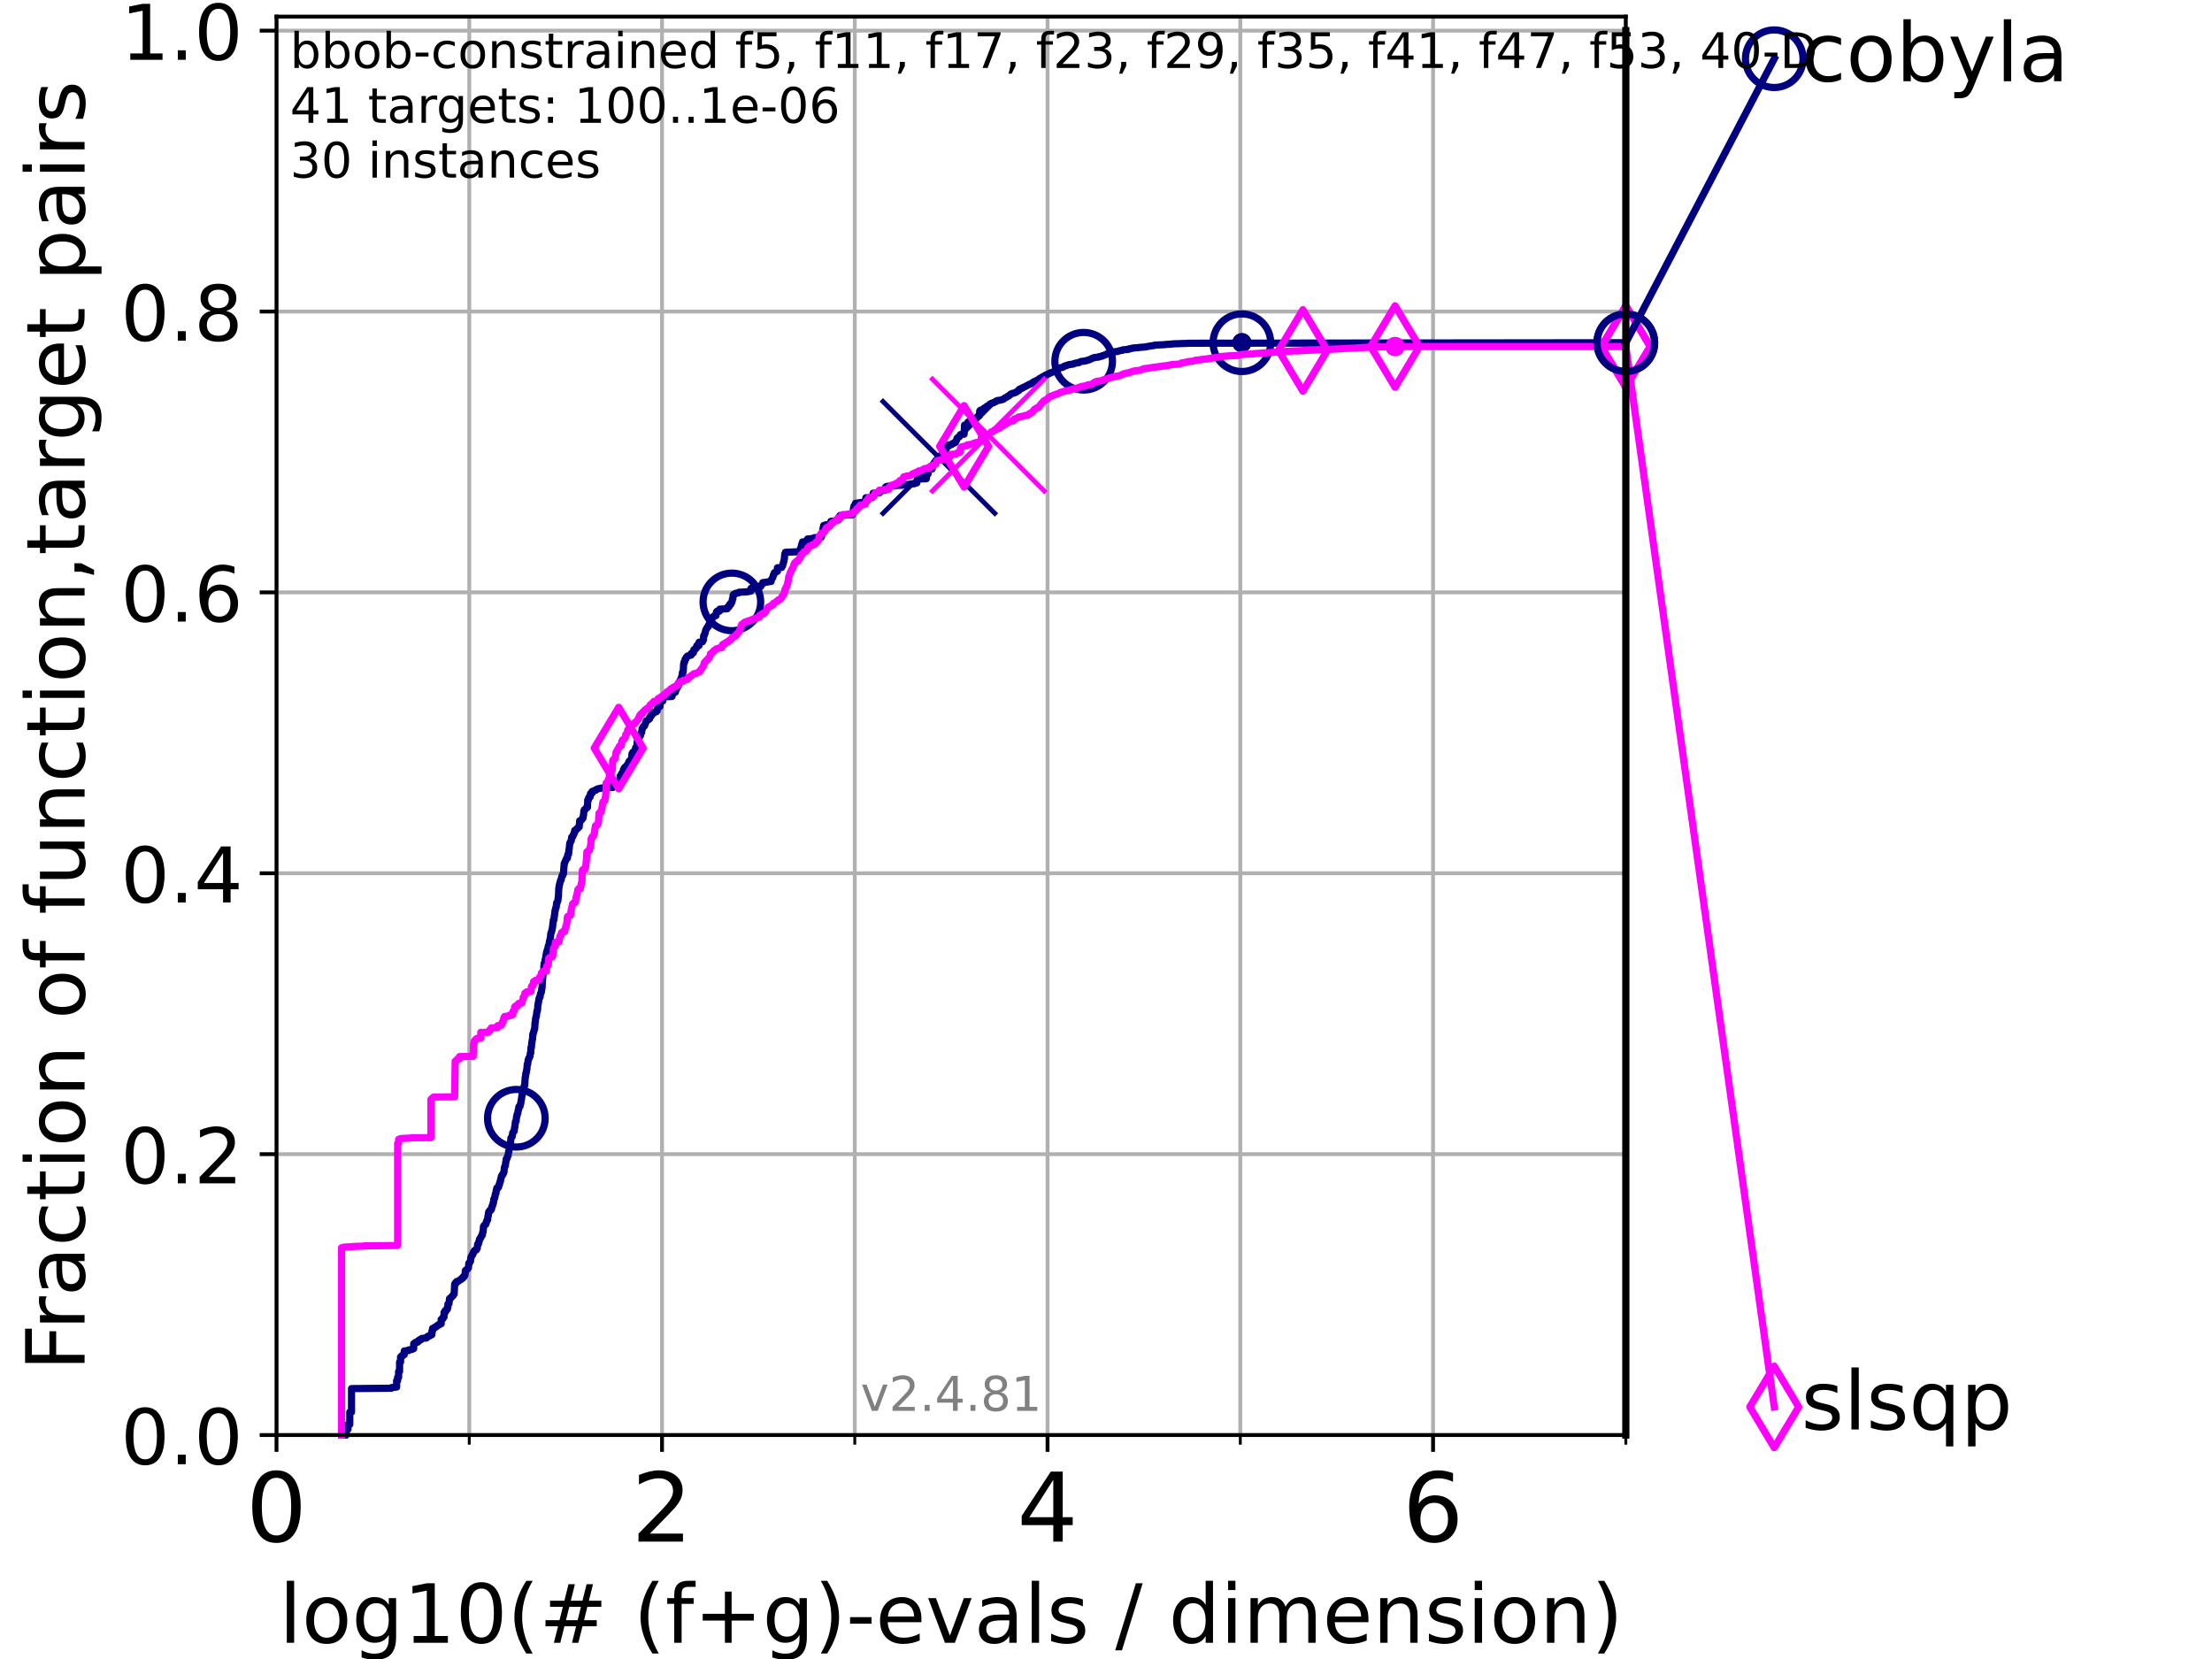 <?xml version="1.0" encoding="utf-8" standalone="no"?>
<!DOCTYPE svg PUBLIC "-//W3C//DTD SVG 1.1//EN"
  "http://www.w3.org/Graphics/SVG/1.1/DTD/svg11.dtd">
<!-- Created with matplotlib (https://matplotlib.org/) -->
<svg height="345.6pt" version="1.1" viewBox="0 0 460.8 345.6" width="460.8pt" xmlns="http://www.w3.org/2000/svg" xmlns:xlink="http://www.w3.org/1999/xlink">
 <defs>
  <style type="text/css">*{stroke-linecap:butt;stroke-linejoin:round;}</style>
 </defs>
 <g id="figure_1">
  <g id="patch_1">
   <path d="M 0 345.6 
L 460.8 345.6 
L 460.8 0 
L 0 0 
z
" style="fill:#ffffff;"/>
  </g>
  <g id="axes_1">
   <g id="patch_2">
    <path d="M 57.6 298.944 
L 338.688 298.944 
L 338.688 3.456 
L 57.6 3.456 
z
" style="fill:#ffffff;"/>
   </g>
   <g id="matplotlib.axis_1">
    <g id="xtick_1">
     <g id="line2d_1">
      <path clip-path="url(#p35934c5b45)" d="M 57.6 298.944 
L 57.6 3.456 
" style="fill:none;stroke:#b0b0b0;stroke-linecap:square;stroke-width:0.8;"/>
     </g>
     <g id="line2d_2">
      <defs>
       <path d="M 0 0 
L 0 3.5 
" id="m111ff15dbe" style="stroke:#000000;stroke-width:0.8;"/>
      </defs>
      <g>
       <use style="stroke:#000000;stroke-width:0.8;" x="57.6" xlink:href="#m111ff15dbe" y="298.944"/>
      </g>
     </g>
     <g id="text_1">
      <!-- 0 -->
      <g transform="translate(51.237 321.141)scale(0.2 -0.2)">
       <defs>
        <path d="M 31.781 66.406 
Q 24.172 66.406 20.328 58.906 
Q 16.5 51.422 16.5 36.375 
Q 16.5 21.391 20.328 13.891 
Q 24.172 6.391 31.781 6.391 
Q 39.453 6.391 43.281 13.891 
Q 47.125 21.391 47.125 36.375 
Q 47.125 51.422 43.281 58.906 
Q 39.453 66.406 31.781 66.406 
z
M 31.781 74.219 
Q 44.047 74.219 50.516 64.516 
Q 56.984 54.828 56.984 36.375 
Q 56.984 17.969 50.516 8.266 
Q 44.047 -1.422 31.781 -1.422 
Q 19.531 -1.422 13.062 8.266 
Q 6.594 17.969 6.594 36.375 
Q 6.594 54.828 13.062 64.516 
Q 19.531 74.219 31.781 74.219 
z
" id="DejaVuSans-48"/>
       </defs>
       <use xlink:href="#DejaVuSans-48"/>
      </g>
     </g>
    </g>
    <g id="xtick_2">
     <g id="line2d_3">
      <path clip-path="url(#p35934c5b45)" d="M 137.911 298.944 
L 137.911 3.456 
" style="fill:none;stroke:#b0b0b0;stroke-linecap:square;stroke-width:0.8;"/>
     </g>
     <g id="line2d_4">
      <g>
       <use style="stroke:#000000;stroke-width:0.8;" x="137.911" xlink:href="#m111ff15dbe" y="298.944"/>
      </g>
     </g>
     <g id="text_2">
      <!-- 2 -->
      <g transform="translate(131.548 321.141)scale(0.2 -0.2)">
       <defs>
        <path d="M 19.188 8.297 
L 53.609 8.297 
L 53.609 0 
L 7.328 0 
L 7.328 8.297 
Q 12.938 14.109 22.625 23.891 
Q 32.328 33.688 34.812 36.531 
Q 39.547 41.844 41.422 45.531 
Q 43.312 49.219 43.312 52.781 
Q 43.312 58.594 39.234 62.25 
Q 35.156 65.922 28.609 65.922 
Q 23.969 65.922 18.812 64.312 
Q 13.672 62.703 7.812 59.422 
L 7.812 69.391 
Q 13.766 71.781 18.938 73 
Q 24.125 74.219 28.422 74.219 
Q 39.75 74.219 46.484 68.547 
Q 53.219 62.891 53.219 53.422 
Q 53.219 48.922 51.531 44.891 
Q 49.859 40.875 45.406 35.406 
Q 44.188 33.984 37.641 27.219 
Q 31.109 20.453 19.188 8.297 
z
" id="DejaVuSans-50"/>
       </defs>
       <use xlink:href="#DejaVuSans-50"/>
      </g>
     </g>
    </g>
    <g id="xtick_3">
     <g id="line2d_5">
      <path clip-path="url(#p35934c5b45)" d="M 218.222 298.944 
L 218.222 3.456 
" style="fill:none;stroke:#b0b0b0;stroke-linecap:square;stroke-width:0.8;"/>
     </g>
     <g id="line2d_6">
      <g>
       <use style="stroke:#000000;stroke-width:0.8;" x="218.222" xlink:href="#m111ff15dbe" y="298.944"/>
      </g>
     </g>
     <g id="text_3">
      <!-- 4 -->
      <g transform="translate(211.859 321.141)scale(0.2 -0.2)">
       <defs>
        <path d="M 37.797 64.312 
L 12.891 25.391 
L 37.797 25.391 
z
M 35.203 72.906 
L 47.609 72.906 
L 47.609 25.391 
L 58.016 25.391 
L 58.016 17.188 
L 47.609 17.188 
L 47.609 0 
L 37.797 0 
L 37.797 17.188 
L 4.891 17.188 
L 4.891 26.703 
z
" id="DejaVuSans-52"/>
       </defs>
       <use xlink:href="#DejaVuSans-52"/>
      </g>
     </g>
    </g>
    <g id="xtick_4">
     <g id="line2d_7">
      <path clip-path="url(#p35934c5b45)" d="M 298.533 298.944 
L 298.533 3.456 
" style="fill:none;stroke:#b0b0b0;stroke-linecap:square;stroke-width:0.8;"/>
     </g>
     <g id="line2d_8">
      <g>
       <use style="stroke:#000000;stroke-width:0.8;" x="298.533" xlink:href="#m111ff15dbe" y="298.944"/>
      </g>
     </g>
     <g id="text_4">
      <!-- 6 -->
      <g transform="translate(292.17 321.141)scale(0.2 -0.2)">
       <defs>
        <path d="M 33.016 40.375 
Q 26.375 40.375 22.484 35.828 
Q 18.609 31.297 18.609 23.391 
Q 18.609 15.531 22.484 10.953 
Q 26.375 6.391 33.016 6.391 
Q 39.656 6.391 43.531 10.953 
Q 47.406 15.531 47.406 23.391 
Q 47.406 31.297 43.531 35.828 
Q 39.656 40.375 33.016 40.375 
z
M 52.594 71.297 
L 52.594 62.312 
Q 48.875 64.062 45.094 64.984 
Q 41.312 65.922 37.594 65.922 
Q 27.828 65.922 22.672 59.328 
Q 17.531 52.734 16.797 39.406 
Q 19.672 43.656 24.016 45.922 
Q 28.375 48.188 33.594 48.188 
Q 44.578 48.188 50.953 41.516 
Q 57.328 34.859 57.328 23.391 
Q 57.328 12.156 50.688 5.359 
Q 44.047 -1.422 33.016 -1.422 
Q 20.359 -1.422 13.672 8.266 
Q 6.984 17.969 6.984 36.375 
Q 6.984 53.656 15.188 63.938 
Q 23.391 74.219 37.203 74.219 
Q 40.922 74.219 44.703 73.484 
Q 48.484 72.75 52.594 71.297 
z
" id="DejaVuSans-54"/>
       </defs>
       <use xlink:href="#DejaVuSans-54"/>
      </g>
     </g>
    </g>
    <g id="xtick_5">
     <g id="line2d_9">
      <path clip-path="url(#p35934c5b45)" d="M 97.755 298.944 
L 97.755 3.456 
" style="fill:none;stroke:#b0b0b0;stroke-linecap:square;stroke-width:0.8;"/>
     </g>
     <g id="line2d_10">
      <defs>
       <path d="M 0 0 
L 0 2 
" id="m83fe15c0ad" style="stroke:#000000;stroke-width:0.6;"/>
      </defs>
      <g>
       <use style="stroke:#000000;stroke-width:0.6;" x="97.755" xlink:href="#m83fe15c0ad" y="298.944"/>
      </g>
     </g>
    </g>
    <g id="xtick_6">
     <g id="line2d_11">
      <path clip-path="url(#p35934c5b45)" d="M 178.066 298.944 
L 178.066 3.456 
" style="fill:none;stroke:#b0b0b0;stroke-linecap:square;stroke-width:0.8;"/>
     </g>
     <g id="line2d_12">
      <g>
       <use style="stroke:#000000;stroke-width:0.6;" x="178.066" xlink:href="#m83fe15c0ad" y="298.944"/>
      </g>
     </g>
    </g>
    <g id="xtick_7">
     <g id="line2d_13">
      <path clip-path="url(#p35934c5b45)" d="M 258.377 298.944 
L 258.377 3.456 
" style="fill:none;stroke:#b0b0b0;stroke-linecap:square;stroke-width:0.8;"/>
     </g>
     <g id="line2d_14">
      <g>
       <use style="stroke:#000000;stroke-width:0.6;" x="258.377" xlink:href="#m83fe15c0ad" y="298.944"/>
      </g>
     </g>
    </g>
    <g id="xtick_8">
     <g id="line2d_15">
      <path clip-path="url(#p35934c5b45)" d="M 338.688 298.944 
L 338.688 3.456 
" style="fill:none;stroke:#b0b0b0;stroke-linecap:square;stroke-width:0.8;"/>
     </g>
     <g id="line2d_16">
      <g>
       <use style="stroke:#000000;stroke-width:0.6;" x="338.688" xlink:href="#m83fe15c0ad" y="298.944"/>
      </g>
     </g>
    </g>
    <g id="text_5">
     <!-- log10(# (f+g)-evals / dimension) -->
     <g transform="translate(58.145 342.218)scale(0.17 -0.17)">
      <defs>
       <path d="M 9.422 75.984 
L 18.406 75.984 
L 18.406 0 
L 9.422 0 
z
" id="DejaVuSans-108"/>
       <path d="M 30.609 48.391 
Q 23.391 48.391 19.188 42.75 
Q 14.984 37.109 14.984 27.297 
Q 14.984 17.484 19.156 11.844 
Q 23.344 6.203 30.609 6.203 
Q 37.797 6.203 41.984 11.859 
Q 46.188 17.531 46.188 27.297 
Q 46.188 37.016 41.984 42.703 
Q 37.797 48.391 30.609 48.391 
z
M 30.609 56 
Q 42.328 56 49.016 48.375 
Q 55.719 40.766 55.719 27.297 
Q 55.719 13.875 49.016 6.219 
Q 42.328 -1.422 30.609 -1.422 
Q 18.844 -1.422 12.172 6.219 
Q 5.516 13.875 5.516 27.297 
Q 5.516 40.766 12.172 48.375 
Q 18.844 56 30.609 56 
z
" id="DejaVuSans-111"/>
       <path d="M 45.406 27.984 
Q 45.406 37.75 41.375 43.109 
Q 37.359 48.484 30.078 48.484 
Q 22.859 48.484 18.828 43.109 
Q 14.797 37.75 14.797 27.984 
Q 14.797 18.266 18.828 12.891 
Q 22.859 7.516 30.078 7.516 
Q 37.359 7.516 41.375 12.891 
Q 45.406 18.266 45.406 27.984 
z
M 54.391 6.781 
Q 54.391 -7.172 48.188 -13.984 
Q 42 -20.797 29.203 -20.797 
Q 24.469 -20.797 20.266 -20.094 
Q 16.062 -19.391 12.109 -17.922 
L 12.109 -9.188 
Q 16.062 -11.328 19.922 -12.344 
Q 23.781 -13.375 27.781 -13.375 
Q 36.625 -13.375 41.016 -8.766 
Q 45.406 -4.156 45.406 5.172 
L 45.406 9.625 
Q 42.625 4.781 38.281 2.391 
Q 33.938 0 27.875 0 
Q 17.828 0 11.672 7.656 
Q 5.516 15.328 5.516 27.984 
Q 5.516 40.672 11.672 48.328 
Q 17.828 56 27.875 56 
Q 33.938 56 38.281 53.609 
Q 42.625 51.219 45.406 46.391 
L 45.406 54.688 
L 54.391 54.688 
z
" id="DejaVuSans-103"/>
       <path d="M 12.406 8.297 
L 28.516 8.297 
L 28.516 63.922 
L 10.984 60.406 
L 10.984 69.391 
L 28.422 72.906 
L 38.281 72.906 
L 38.281 8.297 
L 54.391 8.297 
L 54.391 0 
L 12.406 0 
z
" id="DejaVuSans-49"/>
       <path d="M 31 75.875 
Q 24.469 64.656 21.281 53.656 
Q 18.109 42.672 18.109 31.391 
Q 18.109 20.125 21.312 9.062 
Q 24.516 -2 31 -13.188 
L 23.188 -13.188 
Q 15.875 -1.703 12.234 9.375 
Q 8.594 20.453 8.594 31.391 
Q 8.594 42.281 12.203 53.312 
Q 15.828 64.359 23.188 75.875 
z
" id="DejaVuSans-40"/>
       <path d="M 51.125 44 
L 36.922 44 
L 32.812 27.688 
L 47.125 27.688 
z
M 43.797 71.781 
L 38.719 51.516 
L 52.984 51.516 
L 58.109 71.781 
L 65.922 71.781 
L 60.891 51.516 
L 76.125 51.516 
L 76.125 44 
L 58.984 44 
L 54.984 27.688 
L 70.516 27.688 
L 70.516 20.219 
L 53.078 20.219 
L 48 0 
L 40.188 0 
L 45.219 20.219 
L 30.906 20.219 
L 25.875 0 
L 18.016 0 
L 23.094 20.219 
L 7.719 20.219 
L 7.719 27.688 
L 24.906 27.688 
L 29 44 
L 13.281 44 
L 13.281 51.516 
L 30.906 51.516 
L 35.891 71.781 
z
" id="DejaVuSans-35"/>
       <path id="DejaVuSans-32"/>
       <path d="M 37.109 75.984 
L 37.109 68.5 
L 28.516 68.5 
Q 23.688 68.5 21.797 66.547 
Q 19.922 64.594 19.922 59.516 
L 19.922 54.688 
L 34.719 54.688 
L 34.719 47.703 
L 19.922 47.703 
L 19.922 0 
L 10.891 0 
L 10.891 47.703 
L 2.297 47.703 
L 2.297 54.688 
L 10.891 54.688 
L 10.891 58.5 
Q 10.891 67.625 15.141 71.797 
Q 19.391 75.984 28.609 75.984 
z
" id="DejaVuSans-102"/>
       <path d="M 46 62.703 
L 46 35.5 
L 73.188 35.5 
L 73.188 27.203 
L 46 27.203 
L 46 0 
L 37.797 0 
L 37.797 27.203 
L 10.594 27.203 
L 10.594 35.5 
L 37.797 35.5 
L 37.797 62.703 
z
" id="DejaVuSans-43"/>
       <path d="M 8.016 75.875 
L 15.828 75.875 
Q 23.141 64.359 26.781 53.312 
Q 30.422 42.281 30.422 31.391 
Q 30.422 20.453 26.781 9.375 
Q 23.141 -1.703 15.828 -13.188 
L 8.016 -13.188 
Q 14.5 -2 17.703 9.062 
Q 20.906 20.125 20.906 31.391 
Q 20.906 42.672 17.703 53.656 
Q 14.5 64.656 8.016 75.875 
z
" id="DejaVuSans-41"/>
       <path d="M 4.891 31.391 
L 31.203 31.391 
L 31.203 23.391 
L 4.891 23.391 
z
" id="DejaVuSans-45"/>
       <path d="M 56.203 29.594 
L 56.203 25.203 
L 14.891 25.203 
Q 15.484 15.922 20.484 11.062 
Q 25.484 6.203 34.422 6.203 
Q 39.594 6.203 44.453 7.469 
Q 49.312 8.734 54.109 11.281 
L 54.109 2.781 
Q 49.266 0.734 44.188 -0.344 
Q 39.109 -1.422 33.891 -1.422 
Q 20.797 -1.422 13.156 6.188 
Q 5.516 13.812 5.516 26.812 
Q 5.516 40.234 12.766 48.109 
Q 20.016 56 32.328 56 
Q 43.359 56 49.781 48.891 
Q 56.203 41.797 56.203 29.594 
z
M 47.219 32.234 
Q 47.125 39.594 43.094 43.984 
Q 39.062 48.391 32.422 48.391 
Q 24.906 48.391 20.391 44.141 
Q 15.875 39.891 15.188 32.172 
z
" id="DejaVuSans-101"/>
       <path d="M 2.984 54.688 
L 12.5 54.688 
L 29.594 8.797 
L 46.688 54.688 
L 56.203 54.688 
L 35.688 0 
L 23.484 0 
z
" id="DejaVuSans-118"/>
       <path d="M 34.281 27.484 
Q 23.391 27.484 19.188 25 
Q 14.984 22.516 14.984 16.5 
Q 14.984 11.719 18.141 8.906 
Q 21.297 6.109 26.703 6.109 
Q 34.188 6.109 38.703 11.406 
Q 43.219 16.703 43.219 25.484 
L 43.219 27.484 
z
M 52.203 31.203 
L 52.203 0 
L 43.219 0 
L 43.219 8.297 
Q 40.141 3.328 35.547 0.953 
Q 30.953 -1.422 24.312 -1.422 
Q 15.922 -1.422 10.953 3.297 
Q 6 8.016 6 15.922 
Q 6 25.141 12.172 29.828 
Q 18.359 34.516 30.609 34.516 
L 43.219 34.516 
L 43.219 35.406 
Q 43.219 41.609 39.141 45 
Q 35.062 48.391 27.688 48.391 
Q 23 48.391 18.547 47.266 
Q 14.109 46.141 10.016 43.891 
L 10.016 52.203 
Q 14.938 54.109 19.578 55.047 
Q 24.219 56 28.609 56 
Q 40.484 56 46.344 49.844 
Q 52.203 43.703 52.203 31.203 
z
" id="DejaVuSans-97"/>
       <path d="M 44.281 53.078 
L 44.281 44.578 
Q 40.484 46.531 36.375 47.5 
Q 32.281 48.484 27.875 48.484 
Q 21.188 48.484 17.844 46.438 
Q 14.5 44.391 14.5 40.281 
Q 14.5 37.156 16.891 35.375 
Q 19.281 33.594 26.516 31.984 
L 29.594 31.297 
Q 39.156 29.25 43.188 25.516 
Q 47.219 21.781 47.219 15.094 
Q 47.219 7.469 41.188 3.016 
Q 35.156 -1.422 24.609 -1.422 
Q 20.219 -1.422 15.453 -0.562 
Q 10.688 0.297 5.422 2 
L 5.422 11.281 
Q 10.406 8.688 15.234 7.391 
Q 20.062 6.109 24.812 6.109 
Q 31.156 6.109 34.562 8.281 
Q 37.984 10.453 37.984 14.406 
Q 37.984 18.062 35.516 20.016 
Q 33.062 21.969 24.703 23.781 
L 21.578 24.516 
Q 13.234 26.266 9.516 29.906 
Q 5.812 33.547 5.812 39.891 
Q 5.812 47.609 11.281 51.797 
Q 16.75 56 26.812 56 
Q 31.781 56 36.172 55.266 
Q 40.578 54.547 44.281 53.078 
z
" id="DejaVuSans-115"/>
       <path d="M 25.391 72.906 
L 33.688 72.906 
L 8.297 -9.281 
L 0 -9.281 
z
" id="DejaVuSans-47"/>
       <path d="M 45.406 46.391 
L 45.406 75.984 
L 54.391 75.984 
L 54.391 0 
L 45.406 0 
L 45.406 8.203 
Q 42.578 3.328 38.25 0.953 
Q 33.938 -1.422 27.875 -1.422 
Q 17.969 -1.422 11.734 6.484 
Q 5.516 14.406 5.516 27.297 
Q 5.516 40.188 11.734 48.094 
Q 17.969 56 27.875 56 
Q 33.938 56 38.25 53.625 
Q 42.578 51.266 45.406 46.391 
z
M 14.797 27.297 
Q 14.797 17.391 18.875 11.75 
Q 22.953 6.109 30.078 6.109 
Q 37.203 6.109 41.297 11.75 
Q 45.406 17.391 45.406 27.297 
Q 45.406 37.203 41.297 42.844 
Q 37.203 48.484 30.078 48.484 
Q 22.953 48.484 18.875 42.844 
Q 14.797 37.203 14.797 27.297 
z
" id="DejaVuSans-100"/>
       <path d="M 9.422 54.688 
L 18.406 54.688 
L 18.406 0 
L 9.422 0 
z
M 9.422 75.984 
L 18.406 75.984 
L 18.406 64.594 
L 9.422 64.594 
z
" id="DejaVuSans-105"/>
       <path d="M 52 44.188 
Q 55.375 50.25 60.062 53.125 
Q 64.75 56 71.094 56 
Q 79.641 56 84.281 50.016 
Q 88.922 44.047 88.922 33.016 
L 88.922 0 
L 79.891 0 
L 79.891 32.719 
Q 79.891 40.578 77.094 44.375 
Q 74.312 48.188 68.609 48.188 
Q 61.625 48.188 57.562 43.547 
Q 53.516 38.922 53.516 30.906 
L 53.516 0 
L 44.484 0 
L 44.484 32.719 
Q 44.484 40.625 41.703 44.406 
Q 38.922 48.188 33.109 48.188 
Q 26.219 48.188 22.156 43.531 
Q 18.109 38.875 18.109 30.906 
L 18.109 0 
L 9.078 0 
L 9.078 54.688 
L 18.109 54.688 
L 18.109 46.188 
Q 21.188 51.219 25.484 53.609 
Q 29.781 56 35.688 56 
Q 41.656 56 45.828 52.969 
Q 50 49.953 52 44.188 
z
" id="DejaVuSans-109"/>
       <path d="M 54.891 33.016 
L 54.891 0 
L 45.906 0 
L 45.906 32.719 
Q 45.906 40.484 42.875 44.328 
Q 39.844 48.188 33.797 48.188 
Q 26.516 48.188 22.312 43.547 
Q 18.109 38.922 18.109 30.906 
L 18.109 0 
L 9.078 0 
L 9.078 54.688 
L 18.109 54.688 
L 18.109 46.188 
Q 21.344 51.125 25.703 53.562 
Q 30.078 56 35.797 56 
Q 45.219 56 50.047 50.172 
Q 54.891 44.344 54.891 33.016 
z
" id="DejaVuSans-110"/>
      </defs>
      <use xlink:href="#DejaVuSans-108"/>
      <use x="27.783" xlink:href="#DejaVuSans-111"/>
      <use x="88.965" xlink:href="#DejaVuSans-103"/>
      <use x="152.441" xlink:href="#DejaVuSans-49"/>
      <use x="216.064" xlink:href="#DejaVuSans-48"/>
      <use x="279.688" xlink:href="#DejaVuSans-40"/>
      <use x="318.701" xlink:href="#DejaVuSans-35"/>
      <use x="402.49" xlink:href="#DejaVuSans-32"/>
      <use x="434.277" xlink:href="#DejaVuSans-40"/>
      <use x="473.291" xlink:href="#DejaVuSans-102"/>
      <use x="508.496" xlink:href="#DejaVuSans-43"/>
      <use x="592.285" xlink:href="#DejaVuSans-103"/>
      <use x="655.762" xlink:href="#DejaVuSans-41"/>
      <use x="694.775" xlink:href="#DejaVuSans-45"/>
      <use x="730.859" xlink:href="#DejaVuSans-101"/>
      <use x="792.383" xlink:href="#DejaVuSans-118"/>
      <use x="851.562" xlink:href="#DejaVuSans-97"/>
      <use x="912.842" xlink:href="#DejaVuSans-108"/>
      <use x="940.625" xlink:href="#DejaVuSans-115"/>
      <use x="992.725" xlink:href="#DejaVuSans-32"/>
      <use x="1024.512" xlink:href="#DejaVuSans-47"/>
      <use x="1058.203" xlink:href="#DejaVuSans-32"/>
      <use x="1089.99" xlink:href="#DejaVuSans-100"/>
      <use x="1153.467" xlink:href="#DejaVuSans-105"/>
      <use x="1181.25" xlink:href="#DejaVuSans-109"/>
      <use x="1278.662" xlink:href="#DejaVuSans-101"/>
      <use x="1340.186" xlink:href="#DejaVuSans-110"/>
      <use x="1403.564" xlink:href="#DejaVuSans-115"/>
      <use x="1455.664" xlink:href="#DejaVuSans-105"/>
      <use x="1483.447" xlink:href="#DejaVuSans-111"/>
      <use x="1544.629" xlink:href="#DejaVuSans-110"/>
      <use x="1608.008" xlink:href="#DejaVuSans-41"/>
     </g>
    </g>
   </g>
   <g id="matplotlib.axis_2">
    <g id="ytick_1">
     <g id="line2d_17">
      <path clip-path="url(#p35934c5b45)" d="M 57.6 298.944 
L 338.688 298.944 
" style="fill:none;stroke:#b0b0b0;stroke-linecap:square;stroke-width:0.8;"/>
     </g>
     <g id="line2d_18">
      <defs>
       <path d="M 0 0 
L -3.5 0 
" id="mf0d3e501d6" style="stroke:#000000;stroke-width:0.8;"/>
      </defs>
      <g>
       <use style="stroke:#000000;stroke-width:0.8;" x="57.6" xlink:href="#mf0d3e501d6" y="298.944"/>
      </g>
     </g>
     <g id="text_6">
      <!-- 0.0 -->
      <g transform="translate(25.155 305.023)scale(0.16 -0.16)">
       <defs>
        <path d="M 10.688 12.406 
L 21 12.406 
L 21 0 
L 10.688 0 
z
" id="DejaVuSans-46"/>
       </defs>
       <use xlink:href="#DejaVuSans-48"/>
       <use x="63.623" xlink:href="#DejaVuSans-46"/>
       <use x="95.41" xlink:href="#DejaVuSans-48"/>
      </g>
     </g>
    </g>
    <g id="ytick_2">
     <g id="line2d_19">
      <path clip-path="url(#p35934c5b45)" d="M 57.6 240.432 
L 338.688 240.432 
" style="fill:none;stroke:#b0b0b0;stroke-linecap:square;stroke-width:0.8;"/>
     </g>
     <g id="line2d_20">
      <g>
       <use style="stroke:#000000;stroke-width:0.8;" x="57.6" xlink:href="#mf0d3e501d6" y="240.432"/>
      </g>
     </g>
     <g id="text_7">
      <!-- 0.2 -->
      <g transform="translate(25.155 246.51)scale(0.16 -0.16)">
       <use xlink:href="#DejaVuSans-48"/>
       <use x="63.623" xlink:href="#DejaVuSans-46"/>
       <use x="95.41" xlink:href="#DejaVuSans-50"/>
      </g>
     </g>
    </g>
    <g id="ytick_3">
     <g id="line2d_21">
      <path clip-path="url(#p35934c5b45)" d="M 57.6 181.919 
L 338.688 181.919 
" style="fill:none;stroke:#b0b0b0;stroke-linecap:square;stroke-width:0.8;"/>
     </g>
     <g id="line2d_22">
      <g>
       <use style="stroke:#000000;stroke-width:0.8;" x="57.6" xlink:href="#mf0d3e501d6" y="181.919"/>
      </g>
     </g>
     <g id="text_8">
      <!-- 0.4 -->
      <g transform="translate(25.155 187.998)scale(0.16 -0.16)">
       <use xlink:href="#DejaVuSans-48"/>
       <use x="63.623" xlink:href="#DejaVuSans-46"/>
       <use x="95.41" xlink:href="#DejaVuSans-52"/>
      </g>
     </g>
    </g>
    <g id="ytick_4">
     <g id="line2d_23">
      <path clip-path="url(#p35934c5b45)" d="M 57.6 123.407 
L 338.688 123.407 
" style="fill:none;stroke:#b0b0b0;stroke-linecap:square;stroke-width:0.8;"/>
     </g>
     <g id="line2d_24">
      <g>
       <use style="stroke:#000000;stroke-width:0.8;" x="57.6" xlink:href="#mf0d3e501d6" y="123.407"/>
      </g>
     </g>
     <g id="text_9">
      <!-- 0.6 -->
      <g transform="translate(25.155 129.485)scale(0.16 -0.16)">
       <use xlink:href="#DejaVuSans-48"/>
       <use x="63.623" xlink:href="#DejaVuSans-46"/>
       <use x="95.41" xlink:href="#DejaVuSans-54"/>
      </g>
     </g>
    </g>
    <g id="ytick_5">
     <g id="line2d_25">
      <path clip-path="url(#p35934c5b45)" d="M 57.6 64.894 
L 338.688 64.894 
" style="fill:none;stroke:#b0b0b0;stroke-linecap:square;stroke-width:0.8;"/>
     </g>
     <g id="line2d_26">
      <g>
       <use style="stroke:#000000;stroke-width:0.8;" x="57.6" xlink:href="#mf0d3e501d6" y="64.894"/>
      </g>
     </g>
     <g id="text_10">
      <!-- 0.8 -->
      <g transform="translate(25.155 70.973)scale(0.16 -0.16)">
       <defs>
        <path d="M 31.781 34.625 
Q 24.75 34.625 20.719 30.859 
Q 16.703 27.094 16.703 20.516 
Q 16.703 13.922 20.719 10.156 
Q 24.75 6.391 31.781 6.391 
Q 38.812 6.391 42.859 10.172 
Q 46.922 13.969 46.922 20.516 
Q 46.922 27.094 42.891 30.859 
Q 38.875 34.625 31.781 34.625 
z
M 21.922 38.812 
Q 15.578 40.375 12.031 44.719 
Q 8.5 49.078 8.5 55.328 
Q 8.5 64.062 14.719 69.141 
Q 20.953 74.219 31.781 74.219 
Q 42.672 74.219 48.875 69.141 
Q 55.078 64.062 55.078 55.328 
Q 55.078 49.078 51.531 44.719 
Q 48 40.375 41.703 38.812 
Q 48.828 37.156 52.797 32.312 
Q 56.781 27.484 56.781 20.516 
Q 56.781 9.906 50.312 4.234 
Q 43.844 -1.422 31.781 -1.422 
Q 19.734 -1.422 13.25 4.234 
Q 6.781 9.906 6.781 20.516 
Q 6.781 27.484 10.781 32.312 
Q 14.797 37.156 21.922 38.812 
z
M 18.312 54.391 
Q 18.312 48.734 21.844 45.562 
Q 25.391 42.391 31.781 42.391 
Q 38.141 42.391 41.719 45.562 
Q 45.312 48.734 45.312 54.391 
Q 45.312 60.062 41.719 63.234 
Q 38.141 66.406 31.781 66.406 
Q 25.391 66.406 21.844 63.234 
Q 18.312 60.062 18.312 54.391 
z
" id="DejaVuSans-56"/>
       </defs>
       <use xlink:href="#DejaVuSans-48"/>
       <use x="63.623" xlink:href="#DejaVuSans-46"/>
       <use x="95.41" xlink:href="#DejaVuSans-56"/>
      </g>
     </g>
    </g>
    <g id="ytick_6">
     <g id="line2d_27">
      <path clip-path="url(#p35934c5b45)" d="M 57.6 6.382 
L 338.688 6.382 
" style="fill:none;stroke:#b0b0b0;stroke-linecap:square;stroke-width:0.8;"/>
     </g>
     <g id="line2d_28">
      <g>
       <use style="stroke:#000000;stroke-width:0.8;" x="57.6" xlink:href="#mf0d3e501d6" y="6.382"/>
      </g>
     </g>
     <g id="text_11">
      <!-- 1.0 -->
      <g transform="translate(25.155 12.46)scale(0.16 -0.16)">
       <use xlink:href="#DejaVuSans-49"/>
       <use x="63.623" xlink:href="#DejaVuSans-46"/>
       <use x="95.41" xlink:href="#DejaVuSans-48"/>
      </g>
     </g>
    </g>
    <g id="text_12">
     <!-- Fraction of function,target pairs -->
     <g transform="translate(17.62 285.585)rotate(-90)scale(0.17 -0.17)">
      <defs>
       <path d="M 9.812 72.906 
L 51.703 72.906 
L 51.703 64.594 
L 19.672 64.594 
L 19.672 43.109 
L 48.578 43.109 
L 48.578 34.812 
L 19.672 34.812 
L 19.672 0 
L 9.812 0 
z
" id="DejaVuSans-70"/>
       <path d="M 41.109 46.297 
Q 39.594 47.172 37.812 47.578 
Q 36.031 48 33.891 48 
Q 26.266 48 22.188 43.047 
Q 18.109 38.094 18.109 28.812 
L 18.109 0 
L 9.078 0 
L 9.078 54.688 
L 18.109 54.688 
L 18.109 46.188 
Q 20.953 51.172 25.484 53.578 
Q 30.031 56 36.531 56 
Q 37.453 56 38.578 55.875 
Q 39.703 55.766 41.062 55.516 
z
" id="DejaVuSans-114"/>
       <path d="M 48.781 52.594 
L 48.781 44.188 
Q 44.969 46.297 41.141 47.344 
Q 37.312 48.391 33.406 48.391 
Q 24.656 48.391 19.812 42.844 
Q 14.984 37.312 14.984 27.297 
Q 14.984 17.281 19.812 11.734 
Q 24.656 6.203 33.406 6.203 
Q 37.312 6.203 41.141 7.25 
Q 44.969 8.297 48.781 10.406 
L 48.781 2.094 
Q 45.016 0.344 40.984 -0.531 
Q 36.969 -1.422 32.422 -1.422 
Q 20.062 -1.422 12.781 6.344 
Q 5.516 14.109 5.516 27.297 
Q 5.516 40.672 12.859 48.328 
Q 20.219 56 33.016 56 
Q 37.156 56 41.109 55.141 
Q 45.062 54.297 48.781 52.594 
z
" id="DejaVuSans-99"/>
       <path d="M 18.312 70.219 
L 18.312 54.688 
L 36.812 54.688 
L 36.812 47.703 
L 18.312 47.703 
L 18.312 18.016 
Q 18.312 11.328 20.141 9.422 
Q 21.969 7.516 27.594 7.516 
L 36.812 7.516 
L 36.812 0 
L 27.594 0 
Q 17.188 0 13.234 3.875 
Q 9.281 7.766 9.281 18.016 
L 9.281 47.703 
L 2.688 47.703 
L 2.688 54.688 
L 9.281 54.688 
L 9.281 70.219 
z
" id="DejaVuSans-116"/>
       <path d="M 8.5 21.578 
L 8.5 54.688 
L 17.484 54.688 
L 17.484 21.922 
Q 17.484 14.156 20.5 10.266 
Q 23.531 6.391 29.594 6.391 
Q 36.859 6.391 41.078 11.031 
Q 45.312 15.672 45.312 23.688 
L 45.312 54.688 
L 54.297 54.688 
L 54.297 0 
L 45.312 0 
L 45.312 8.406 
Q 42.047 3.422 37.719 1 
Q 33.406 -1.422 27.688 -1.422 
Q 18.266 -1.422 13.375 4.438 
Q 8.5 10.297 8.5 21.578 
z
M 31.109 56 
z
" id="DejaVuSans-117"/>
       <path d="M 11.719 12.406 
L 22.016 12.406 
L 22.016 4 
L 14.016 -11.625 
L 7.719 -11.625 
L 11.719 4 
z
" id="DejaVuSans-44"/>
       <path d="M 18.109 8.203 
L 18.109 -20.797 
L 9.078 -20.797 
L 9.078 54.688 
L 18.109 54.688 
L 18.109 46.391 
Q 20.953 51.266 25.266 53.625 
Q 29.594 56 35.594 56 
Q 45.562 56 51.781 48.094 
Q 58.016 40.188 58.016 27.297 
Q 58.016 14.406 51.781 6.484 
Q 45.562 -1.422 35.594 -1.422 
Q 29.594 -1.422 25.266 0.953 
Q 20.953 3.328 18.109 8.203 
z
M 48.688 27.297 
Q 48.688 37.203 44.609 42.844 
Q 40.531 48.484 33.406 48.484 
Q 26.266 48.484 22.188 42.844 
Q 18.109 37.203 18.109 27.297 
Q 18.109 17.391 22.188 11.75 
Q 26.266 6.109 33.406 6.109 
Q 40.531 6.109 44.609 11.75 
Q 48.688 17.391 48.688 27.297 
z
" id="DejaVuSans-112"/>
      </defs>
      <use xlink:href="#DejaVuSans-70"/>
      <use x="50.27" xlink:href="#DejaVuSans-114"/>
      <use x="91.383" xlink:href="#DejaVuSans-97"/>
      <use x="152.662" xlink:href="#DejaVuSans-99"/>
      <use x="207.643" xlink:href="#DejaVuSans-116"/>
      <use x="246.852" xlink:href="#DejaVuSans-105"/>
      <use x="274.635" xlink:href="#DejaVuSans-111"/>
      <use x="335.816" xlink:href="#DejaVuSans-110"/>
      <use x="399.195" xlink:href="#DejaVuSans-32"/>
      <use x="430.982" xlink:href="#DejaVuSans-111"/>
      <use x="492.164" xlink:href="#DejaVuSans-102"/>
      <use x="527.369" xlink:href="#DejaVuSans-32"/>
      <use x="559.156" xlink:href="#DejaVuSans-102"/>
      <use x="594.361" xlink:href="#DejaVuSans-117"/>
      <use x="657.74" xlink:href="#DejaVuSans-110"/>
      <use x="721.119" xlink:href="#DejaVuSans-99"/>
      <use x="776.1" xlink:href="#DejaVuSans-116"/>
      <use x="815.309" xlink:href="#DejaVuSans-105"/>
      <use x="843.092" xlink:href="#DejaVuSans-111"/>
      <use x="904.273" xlink:href="#DejaVuSans-110"/>
      <use x="967.652" xlink:href="#DejaVuSans-44"/>
      <use x="999.439" xlink:href="#DejaVuSans-116"/>
      <use x="1038.648" xlink:href="#DejaVuSans-97"/>
      <use x="1099.928" xlink:href="#DejaVuSans-114"/>
      <use x="1139.291" xlink:href="#DejaVuSans-103"/>
      <use x="1202.768" xlink:href="#DejaVuSans-101"/>
      <use x="1264.291" xlink:href="#DejaVuSans-116"/>
      <use x="1303.5" xlink:href="#DejaVuSans-32"/>
      <use x="1335.287" xlink:href="#DejaVuSans-112"/>
      <use x="1398.764" xlink:href="#DejaVuSans-97"/>
      <use x="1460.043" xlink:href="#DejaVuSans-105"/>
      <use x="1487.826" xlink:href="#DejaVuSans-114"/>
      <use x="1528.939" xlink:href="#DejaVuSans-115"/>
     </g>
    </g>
   </g>
   <g id="line2d_29">
    <defs>
     <path d="M 0 1.5 
C 0.398 1.5 0.779 1.342 1.061 1.061 
C 1.342 0.779 1.5 0.398 1.5 0 
C 1.5 -0.398 1.342 -0.779 1.061 -1.061 
C 0.779 -1.342 0.398 -1.5 0 -1.5 
C -0.398 -1.5 -0.779 -1.342 -1.061 -1.061 
C -1.342 -0.779 -1.5 -0.398 -1.5 0 
C -1.5 0.398 -1.342 0.779 -1.061 1.061 
C -0.779 1.342 -0.398 1.5 0 1.5 
z
" id="m999849de24" style="stroke:#000080;"/>
    </defs>
    <g>
     <use style="fill:#000080;stroke:#000080;" x="258.707" xlink:href="#m999849de24" y="71.395"/>
     <use style="fill:#000080;stroke:#000080;" x="258.707" xlink:href="#m999849de24" y="71.395"/>
    </g>
   </g>
   <g id="line2d_30">
    <path d="M 71.742 298.944 
L 71.742 298.918 
L 72.125 298.918 
L 72.125 297.728 
L 72.5 297.728 
L 72.5 296.724 
L 72.868 296.724 
L 72.868 294.16 
L 73.227 294.16 
L 73.227 289.271 
L 81.557 289.192 
L 81.557 289.06 
L 82.627 288.954 
L 82.627 287.606 
L 82.833 287.606 
L 82.833 286.919 
L 83.037 286.919 
L 83.037 285.703 
L 83.239 285.703 
L 83.239 283.748 
L 83.438 283.748 
L 83.438 282.691 
L 83.635 282.691 
L 83.635 282.479 
L 83.83 282.479 
L 83.83 282.321 
L 84.213 282.215 
L 84.213 281.422 
L 85.136 281.343 
L 85.136 281.211 
L 85.841 281.105 
L 85.841 281.052 
L 86.183 280.946 
L 86.183 279.916 
L 86.518 279.81 
L 86.518 279.651 
L 87.01 279.598 
L 87.01 279.466 
L 87.17 279.466 
L 87.17 279.255 
L 87.487 279.149 
L 87.487 279.123 
L 87.644 279.123 
L 87.644 278.938 
L 87.952 278.885 
L 87.952 278.806 
L 88.847 278.726 
L 88.847 278.568 
L 89.135 278.488 
L 89.135 278.356 
L 89.559 278.277 
L 89.559 278.145 
L 89.973 278.039 
L 89.973 277.273 
L 90.108 277.273 
L 90.108 276.744 
L 90.509 276.638 
L 90.509 276.506 
L 90.771 276.453 
L 90.771 276.374 
L 91.03 276.268 
L 91.03 276.189 
L 91.284 276.11 
L 91.284 275.978 
L 91.659 275.898 
L 91.659 275.819 
L 91.905 275.766 
L 91.905 274.868 
L 92.147 274.841 
L 92.147 274.709 
L 92.267 274.709 
L 92.267 274.418 
L 92.504 274.366 
L 92.504 273.388 
L 92.738 273.388 
L 92.738 273.018 
L 92.969 272.991 
L 92.969 272.859 
L 93.084 272.859 
L 93.084 272.727 
L 93.197 272.727 
L 93.197 272.304 
L 93.31 272.304 
L 93.31 271.67 
L 93.534 271.564 
L 93.645 270.533 
L 93.864 270.481 
L 93.973 270.216 
L 94.188 270.111 
L 94.295 269.899 
L 94.401 269.899 
L 94.506 269.556 
L 94.611 269.556 
L 94.715 267.494 
L 94.818 267.494 
L 94.818 267.309 
L 95.023 267.309 
L 95.125 266.966 
L 95.526 266.886 
L 95.625 266.754 
L 95.821 266.648 
L 95.918 266.569 
L 96.015 266.569 
L 96.111 266.358 
L 96.396 266.278 
L 96.49 265.988 
L 96.676 265.988 
L 96.769 265.644 
L 96.861 265.644 
L 96.952 264.666 
L 97.134 264.561 
L 97.224 264.455 
L 97.403 264.376 
L 97.492 264.138 
L 97.58 264.138 
L 97.668 263.16 
L 97.842 263.054 
L 97.929 262.737 
L 98.015 262.737 
L 98.101 261.891 
L 98.186 261.891 
L 98.271 261.548 
L 98.439 261.442 
L 98.523 261.072 
L 98.606 261.072 
L 98.689 260.729 
L 98.772 260.729 
L 98.854 260.491 
L 99.098 260.438 
L 99.098 260.359 
L 99.258 260.359 
L 99.338 260.041 
L 99.418 260.041 
L 99.497 259.196 
L 99.654 259.196 
L 99.732 258.694 
L 99.809 258.694 
L 99.887 258.139 
L 99.964 258.139 
L 100.04 257.927 
L 100.117 257.927 
L 100.193 257.636 
L 100.268 257.636 
L 100.344 257.319 
L 100.493 257.266 
L 100.568 256.632 
L 100.642 256.632 
L 100.716 255.496 
L 100.789 255.496 
L 100.862 255.258 
L 101.08 255.179 
L 101.152 254.994 
L 101.223 254.994 
L 101.295 254.571 
L 101.366 254.571 
L 101.436 254.201 
L 101.577 254.121 
L 101.647 253.302 
L 101.717 253.302 
L 101.786 252.536 
L 101.855 252.536 
L 101.855 252.377 
L 101.992 252.377 
L 102.06 252.113 
L 102.264 252.113 
L 102.331 251.875 
L 102.398 251.875 
L 102.465 251.373 
L 102.531 251.373 
L 102.597 251.029 
L 102.663 251.029 
L 102.729 250.58 
L 102.794 250.58 
L 102.859 249.814 
L 102.989 249.761 
L 103.054 249.338 
L 103.118 249.338 
L 103.182 248.73 
L 103.309 248.624 
L 103.372 247.964 
L 103.435 247.964 
L 103.498 247.488 
L 103.747 247.461 
L 103.747 247.303 
L 103.871 247.303 
L 103.932 246.854 
L 104.054 246.748 
L 104.115 246.272 
L 104.235 246.166 
L 104.295 245.611 
L 104.355 245.611 
L 104.415 245.136 
L 104.474 245.136 
L 104.474 244.977 
L 104.651 244.871 
L 104.651 244.66 
L 104.768 244.66 
L 104.826 244.449 
L 104.884 244.449 
L 104.942 244.132 
L 105 244.132 
L 105.057 243.259 
L 105.115 243.259 
L 105.172 242.916 
L 105.285 242.81 
L 105.342 242.097 
L 105.398 242.097 
L 105.454 241.436 
L 105.622 241.33 
L 105.733 240.854 
L 105.843 240.775 
L 105.952 239.903 
L 106.006 239.903 
L 106.115 239.189 
L 106.169 239.189 
L 106.222 238.291 
L 106.329 238.291 
L 106.436 237.075 
L 106.489 237.075 
L 106.594 236.837 
L 106.699 236.784 
L 106.803 235.992 
L 106.855 235.992 
L 106.958 235.701 
L 107.111 235.648 
L 107.213 234.776 
L 107.264 234.776 
L 107.365 233.666 
L 107.515 233.587 
L 107.614 232.556 
L 107.664 232.556 
L 107.762 232.001 
L 107.86 231.948 
L 107.957 231.261 
L 108.006 231.261 
L 108.103 230.547 
L 108.342 230.468 
L 108.437 229.887 
L 108.484 229.887 
L 108.578 229.094 
L 108.625 229.094 
L 108.718 228.222 
L 108.764 228.222 
L 108.857 227.244 
L 108.903 227.244 
L 108.995 226.821 
L 109.132 226.821 
L 109.222 226.107 
L 109.312 226.081 
L 109.402 224.469 
L 109.447 224.469 
L 109.536 223.57 
L 109.624 223.491 
L 109.712 222.804 
L 109.756 222.804 
L 109.843 221.667 
L 109.93 221.667 
L 110.017 220.848 
L 110.06 220.848 
L 110.146 220.452 
L 110.274 220.372 
L 110.359 220.055 
L 110.401 220.055 
L 110.485 219.342 
L 110.569 219.342 
L 110.611 218.232 
L 110.694 218.232 
L 110.777 217.148 
L 110.818 217.148 
L 110.901 216.487 
L 110.942 216.487 
L 110.983 215.457 
L 111.064 215.457 
L 111.145 214.981 
L 111.226 214.875 
L 111.306 214.4 
L 111.386 214.32 
L 111.466 212.972 
L 111.506 212.972 
L 111.585 212.1 
L 111.624 212.1 
L 111.703 211.677 
L 111.742 211.677 
L 111.82 210.858 
L 111.859 210.858 
L 111.897 210.488 
L 111.975 210.488 
L 112.052 209.299 
L 112.09 209.299 
L 112.167 208.691 
L 112.205 208.691 
L 112.281 208.03 
L 112.394 207.925 
L 112.394 207.687 
L 112.507 207.687 
L 112.581 207.052 
L 112.619 207.052 
L 112.656 206.841 
L 112.767 206.735 
L 112.877 205.863 
L 112.914 205.863 
L 113.023 203.828 
L 113.059 203.828 
L 113.168 202.401 
L 113.24 202.322 
L 113.347 200.71 
L 113.454 200.657 
L 113.56 199.917 
L 113.63 199.917 
L 113.735 198.965 
L 113.77 198.965 
L 113.874 198.278 
L 113.943 198.252 
L 114.046 197.75 
L 114.114 197.75 
L 114.216 197.063 
L 114.352 196.957 
L 114.452 196.111 
L 114.519 196.058 
L 114.619 195.424 
L 114.652 195.424 
L 114.751 194.393 
L 114.849 194.288 
L 114.947 193.838 
L 114.98 193.838 
L 115.077 193.178 
L 115.109 193.178 
L 115.206 192.147 
L 115.238 192.147 
L 115.27 191.645 
L 115.397 191.592 
L 115.492 190.667 
L 115.523 190.667 
L 115.618 189.689 
L 115.68 189.636 
L 115.773 189.108 
L 115.866 189.002 
L 115.959 188.077 
L 116.081 187.998 
L 116.172 187.68 
L 116.203 187.68 
L 116.308 186.808 
L 116.323 186.808 
L 116.413 184.932 
L 116.443 184.932 
L 116.532 184.298 
L 116.562 184.298 
L 116.651 183.822 
L 116.71 183.743 
L 116.798 183.32 
L 116.914 183.267 
L 117.001 182.685 
L 117.03 182.685 
L 117.117 182.368 
L 117.231 182.368 
L 117.26 182.051 
L 117.373 182.025 
L 117.472 180.571 
L 117.486 180.571 
L 117.542 179.884 
L 117.626 179.831 
L 117.71 179.488 
L 117.793 179.382 
L 117.903 179.065 
L 117.985 178.959 
L 118.04 178.774 
L 118.203 178.774 
L 118.283 178.008 
L 118.444 177.928 
L 118.524 176.951 
L 118.577 176.845 
L 118.682 175.761 
L 118.708 175.656 
L 118.787 175.418 
L 118.891 175.365 
L 118.981 175.101 
L 119.007 175.101 
L 119.097 174.387 
L 119.326 174.281 
L 119.427 173.911 
L 119.54 173.832 
L 119.603 173.462 
L 119.677 173.462 
L 119.727 172.986 
L 120.045 172.881 
L 120.142 172.643 
L 120.382 172.537 
L 120.477 172.299 
L 120.654 172.273 
L 120.759 170.978 
L 121.06 170.872 
L 121.151 170.819 
L 121.219 170.74 
L 121.287 170.528 
L 121.434 170.449 
L 121.512 169.841 
L 121.568 169.815 
L 121.624 168.916 
L 121.69 168.916 
L 121.734 168.678 
L 121.953 168.599 
L 122.051 168.414 
L 122.159 168.361 
L 122.159 168.229 
L 122.373 168.203 
L 122.436 166.643 
L 122.573 166.643 
L 122.657 166.115 
L 122.937 166.009 
L 123.009 165.322 
L 123.334 165.243 
L 123.344 164.873 
L 123.673 164.793 
L 123.732 164.714 
L 124.14 164.608 
L 124.197 164.476 
L 124.444 164.371 
L 124.539 164.318 
L 125.183 164.212 
L 125.183 164.186 
L 125.77 164.08 
L 125.77 164.053 
L 127.651 164.053 
L 127.666 163.023 
L 128.849 162.917 
L 128.908 162.653 
L 129.126 162.626 
L 129.183 161.675 
L 129.298 161.675 
L 129.326 161.516 
L 129.44 161.516 
L 129.483 161.146 
L 129.833 161.041 
L 129.86 160.327 
L 130.053 160.327 
L 130.094 159.904 
L 130.365 159.851 
L 130.392 159.666 
L 130.565 159.666 
L 130.605 159.402 
L 130.803 159.296 
L 130.907 158.979 
L 130.946 158.873 
L 130.946 158.794 
L 131.115 158.794 
L 131.115 158.503 
L 131.319 158.503 
L 131.421 158.318 
L 131.559 158.239 
L 131.647 157.05 
L 131.771 156.944 
L 131.833 156.706 
L 132.127 156.601 
L 132.236 156.31 
L 132.321 156.257 
L 132.417 155.755 
L 132.559 155.755 
L 132.642 155.411 
L 132.677 155.411 
L 132.771 154.328 
L 132.818 154.328 
L 132.9 153.931 
L 132.992 153.879 
L 132.992 153.667 
L 133.245 153.561 
L 133.347 153.271 
L 133.415 153.244 
L 133.516 152.769 
L 133.539 152.769 
L 133.639 152.557 
L 133.684 152.557 
L 133.761 151.764 
L 133.872 151.711 
L 133.959 151.474 
L 134.025 151.368 
L 134.025 151.341 
L 134.263 151.236 
L 134.37 150.892 
L 134.391 150.892 
L 134.498 150.575 
L 134.503 150.575 
L 134.614 150.152 
L 134.927 150.046 
L 135.01 149.941 
L 135.153 149.888 
L 135.153 149.756 
L 135.331 149.729 
L 135.351 149.386 
L 135.462 149.386 
L 135.547 149.121 
L 135.731 149.069 
L 135.825 148.619 
L 136.141 148.593 
L 136.233 148.381 
L 136.729 148.276 
L 136.781 148.091 
L 136.887 148.091 
L 136.952 147.641 
L 137.007 147.641 
L 137.085 147.404 
L 137.258 147.298 
L 137.258 147.245 
L 137.469 147.192 
L 137.554 146.373 
L 137.603 146.373 
L 137.603 146.135 
L 138.067 146.029 
L 138.067 145.184 
L 140 145.078 
L 140.019 144.47 
L 140.405 144.364 
L 140.405 144.285 
L 140.697 144.179 
L 140.749 143.783 
L 140.875 143.704 
L 140.985 143.492 
L 140.992 143.492 
L 141.058 143.201 
L 141.13 143.096 
L 141.167 142.99 
L 141.275 142.99 
L 141.382 142.461 
L 141.404 142.435 
L 141.404 142.276 
L 141.549 142.276 
L 141.645 141.748 
L 141.785 141.669 
L 141.889 141.299 
L 141.931 141.299 
L 142.021 140.876 
L 142.11 140.796 
L 142.158 140.083 
L 142.321 139.977 
L 142.412 138.286 
L 142.47 138.286 
L 142.503 137.916 
L 142.643 137.863 
L 142.716 137.334 
L 142.894 137.255 
L 142.985 136.885 
L 143.186 136.779 
L 143.238 136.647 
L 143.701 136.541 
L 143.701 136.515 
L 143.986 136.462 
L 143.986 136.145 
L 144.2 136.119 
L 144.2 135.986 
L 144.448 135.986 
L 144.537 135.352 
L 144.815 135.246 
L 144.886 135.167 
L 144.938 135.167 
L 145.008 134.85 
L 145.176 134.85 
L 145.176 134.48 
L 145.624 134.48 
L 145.624 133.793 
L 146.351 133.687 
L 146.45 133.397 
L 146.546 133.291 
L 146.58 132.472 
L 146.713 132.366 
L 146.818 131.943 
L 146.872 131.943 
L 146.979 131.362 
L 147.064 131.256 
L 147.134 130.992 
L 147.252 130.912 
L 147.348 130.648 
L 147.555 130.542 
L 147.62 130.172 
L 147.765 130.119 
L 147.824 129.776 
L 147.976 129.67 
L 148.084 129.247 
L 148.181 129.168 
L 148.215 128.957 
L 148.325 128.957 
L 148.383 128.719 
L 148.521 128.639 
L 148.611 128.402 
L 148.985 128.296 
L 148.985 128.243 
L 149.152 128.243 
L 149.232 127.529 
L 149.35 127.529 
L 149.35 127.344 
L 149.89 127.318 
L 149.929 126.895 
L 151.506 126.816 
L 151.534 126.499 
L 151.862 126.419 
L 151.866 126.155 
L 152.022 126.155 
L 152.041 125.838 
L 152.28 125.838 
L 152.387 125.468 
L 152.489 125.389 
L 152.568 124.807 
L 152.666 124.781 
L 152.715 124.014 
L 152.826 123.988 
L 152.826 123.829 
L 153.08 123.777 
L 153.167 123.618 
L 153.88 123.512 
L 153.901 123.38 
L 155.721 123.274 
L 155.721 123.248 
L 156.189 123.195 
L 156.189 123.116 
L 156.453 123.116 
L 156.453 122.561 
L 158.199 122.455 
L 158.199 122.297 
L 158.314 122.297 
L 158.314 122.138 
L 158.494 122.138 
L 158.534 121.979 
L 158.606 121.979 
L 158.654 121.768 
L 158.77 121.742 
L 158.857 121.583 
L 158.886 121.583 
L 158.891 121.372 
L 159.787 121.266 
L 159.787 121.239 
L 160.628 121.134 
L 160.725 120.684 
L 160.819 120.579 
L 160.912 120.394 
L 160.998 120.288 
L 161.103 119.786 
L 161.206 119.733 
L 161.309 119.31 
L 161.587 119.204 
L 161.596 119.125 
L 161.942 119.019 
L 161.947 118.279 
L 162.838 118.2 
L 162.938 117.989 
L 163.021 117.909 
L 163.122 117.487 
L 163.132 117.487 
L 163.206 117.09 
L 163.265 117.09 
L 163.366 116.535 
L 163.382 116.482 
L 163.491 115.372 
L 163.576 115.267 
L 163.61 115.055 
L 165.995 114.949 
L 165.995 114.923 
L 166.584 114.844 
L 166.673 114.5 
L 166.728 114.5 
L 166.822 114.104 
L 166.878 114.077 
L 166.966 113.496 
L 167.01 113.469 
L 167.113 113.099 
L 167.188 113.099 
L 167.188 112.888 
L 168.226 112.835 
L 168.226 112.28 
L 169.562 112.175 
L 169.562 112.016 
L 171.085 111.91 
L 171.191 111.54 
L 171.245 111.461 
L 171.354 110.774 
L 171.367 110.668 
L 171.474 109.955 
L 171.51 109.955 
L 171.574 109.479 
L 171.926 109.373 
L 171.926 109.347 
L 172.898 109.241 
L 172.971 109.162 
L 173.018 109.056 
L 173.091 108.607 
L 174.046 108.501 
L 174.106 108.395 
L 174.669 108.29 
L 174.757 107.893 
L 174.807 107.867 
L 174.85 107.602 
L 174.93 107.602 
L 174.989 107.391 
L 176.261 107.285 
L 176.261 107.259 
L 177.599 107.232 
L 177.698 106.572 
L 177.711 106.545 
L 177.818 105.805 
L 177.843 105.779 
L 177.936 105.356 
L 178.21 105.303 
L 178.21 104.854 
L 178.988 104.748 
L 178.988 104.722 
L 180.19 104.616 
L 180.27 104.193 
L 180.336 104.087 
L 180.372 103.691 
L 181.689 103.665 
L 181.777 103.295 
L 181.807 103.295 
L 181.897 102.74 
L 183.237 102.634 
L 183.272 102.211 
L 184.345 102.132 
L 184.455 101.497 
L 184.649 101.392 
L 184.665 101.339 
L 185.672 101.233 
L 185.723 101.18 
L 187.981 101.075 
L 188.01 100.995 
L 189.621 100.89 
L 189.654 100.837 
L 190.527 100.757 
L 190.527 100.705 
L 190.996 100.599 
L 191.107 99.806 
L 192.972 99.727 
L 193.079 98.855 
L 193.319 98.749 
L 193.417 97.93 
L 193.442 97.877 
L 193.442 97.797 
L 194.177 97.692 
L 194.283 96.978 
L 194.303 96.872 
L 194.303 96.846 
L 194.564 96.74 
L 194.646 96.344 
L 194.89 96.238 
L 194.99 95.868 
L 195.209 95.762 
L 195.299 95.498 
L 195.549 95.392 
L 195.63 95.075 
L 195.913 94.97 
L 195.926 94.917 
L 196.417 94.837 
L 196.506 93.965 
L 196.833 93.86 
L 196.862 93.727 
L 197.042 93.622 
L 197.15 92.723 
L 198.235 92.617 
L 198.305 92.538 
L 198.392 92.432 
L 198.487 92.38 
L 198.87 92.274 
L 198.87 92.247 
L 199.043 92.168 
L 199.136 91.825 
L 199.274 91.719 
L 199.378 91.27 
L 199.574 91.164 
L 199.612 91.085 
L 199.849 90.979 
L 199.954 90.741 
L 200.043 90.688 
L 200.076 90.53 
L 200.841 90.45 
L 200.933 88.548 
L 201.545 88.442 
L 201.635 87.94 
L 201.971 87.834 
L 202.031 87.649 
L 202.42 87.543 
L 202.49 87.411 
L 202.659 87.305 
L 202.669 87.253 
L 203.277 87.147 
L 203.344 87.094 
L 203.534 86.988 
L 203.565 86.83 
L 203.801 86.724 
L 203.801 86.698 
L 204.012 86.592 
L 204.097 85.614 
L 204.219 85.508 
L 204.223 85.455 
L 204.717 85.35 
L 204.815 85.191 
L 204.989 85.085 
L 205.03 85.006 
L 205.293 84.9 
L 205.379 84.821 
L 205.501 84.715 
L 205.578 84.636 
L 205.809 84.53 
L 205.887 84.451 
L 206.113 84.345 
L 206.192 84.266 
L 206.285 84.16 
L 206.285 84.134 
L 206.561 84.028 
L 206.613 83.975 
L 206.996 83.896 
L 207.059 83.817 
L 207.368 83.711 
L 207.449 83.579 
L 207.727 83.5 
L 207.727 83.447 
L 208.501 83.341 
L 208.567 83.288 
L 209.009 83.183 
L 209.075 83.103 
L 209.271 82.998 
L 209.377 82.865 
L 209.682 82.76 
L 209.765 82.707 
L 209.907 82.628 
L 209.915 82.548 
L 210.204 82.443 
L 210.307 82.31 
L 210.428 82.205 
L 210.534 82.099 
L 210.837 81.993 
L 210.837 81.967 
L 211.309 81.861 
L 211.373 81.808 
L 211.711 81.703 
L 211.73 81.65 
L 211.909 81.544 
L 211.947 81.465 
L 212.252 81.359 
L 212.345 81.095 
L 212.596 80.989 
L 212.696 80.936 
L 212.945 80.883 
L 212.945 80.804 
L 213.262 80.698 
L 213.308 80.645 
L 213.575 80.54 
L 213.632 80.487 
L 213.863 80.381 
L 213.863 80.355 
L 214.067 80.275 
L 214.144 80.196 
L 214.429 80.09 
L 214.429 80.064 
L 214.792 79.958 
L 214.867 79.853 
L 215.115 79.747 
L 215.186 79.641 
L 215.446 79.535 
L 215.49 79.456 
L 215.844 79.35 
L 215.953 79.245 
L 216.178 79.139 
L 216.278 79.06 
L 216.464 78.98 
L 216.559 78.848 
L 216.825 78.743 
L 216.825 78.716 
L 217.11 78.61 
L 217.217 78.478 
L 217.497 78.373 
L 217.564 78.293 
L 217.791 78.188 
L 217.854 78.108 
L 218.247 78.003 
L 218.3 77.923 
L 218.582 77.818 
L 218.582 77.791 
L 218.854 77.685 
L 218.854 77.659 
L 219.215 77.553 
L 219.215 77.527 
L 219.594 77.421 
L 219.649 77.368 
L 219.907 77.263 
L 219.907 77.236 
L 220.235 77.13 
L 220.335 76.998 
L 220.397 76.893 
L 220.499 76.787 
L 220.771 76.681 
L 220.815 76.628 
L 221.369 76.523 
L 221.457 76.443 
L 221.675 76.338 
L 221.733 76.258 
L 222.153 76.153 
L 222.153 76.126 
L 222.549 76.02 
L 222.625 75.968 
L 223.486 75.862 
L 223.495 75.809 
L 223.962 75.703 
L 224.034 75.65 
L 224.76 75.545 
L 224.801 75.465 
L 225.109 75.36 
L 225.167 75.307 
L 226.077 75.201 
L 226.077 75.175 
L 226.564 75.069 
L 226.618 75.016 
L 227.04 74.91 
L 227.144 74.831 
L 227.385 74.725 
L 227.487 74.646 
L 227.915 74.54 
L 227.926 74.488 
L 228.896 74.382 
L 228.944 74.303 
L 229.581 74.197 
L 229.604 74.118 
L 230.04 74.012 
L 230.132 73.933 
L 230.48 73.827 
L 230.536 73.748 
L 230.892 73.642 
L 230.892 73.615 
L 231.281 73.51 
L 231.349 73.457 
L 231.664 73.351 
L 231.664 73.325 
L 232.775 73.219 
L 232.775 73.193 
L 233.232 73.087 
L 233.232 73.06 
L 233.885 72.955 
L 233.932 72.875 
L 235.133 72.77 
L 235.232 72.664 
L 235.923 72.558 
L 235.958 72.505 
L 237.31 72.4 
L 237.31 72.373 
L 238.737 72.268 
L 238.788 72.215 
L 239.539 72.109 
L 239.539 72.083 
L 240.448 71.977 
L 240.514 71.898 
L 242.735 71.792 
L 242.735 71.765 
L 244.268 71.66 
L 244.268 71.633 
L 247.452 71.528 
L 247.452 71.501 
L 338.688 71.395 
L 338.688 71.395 
" style="fill:none;stroke:#000080;stroke-linecap:square;stroke-width:1.5;"/>
   </g>
   <g id="line2d_31">
    <defs>
     <path d="M 0 6 
C 1.591 6 3.117 5.368 4.243 4.243 
C 5.368 3.117 6 1.591 6 0 
C 6 -1.591 5.368 -3.117 4.243 -4.243 
C 3.117 -5.368 1.591 -6 0 -6 
C -1.591 -6 -3.117 -5.368 -4.243 -4.243 
C -5.368 -3.117 -6 -1.591 -6 0 
C -6 1.591 -5.368 3.117 -4.243 4.243 
C -3.117 5.368 -1.591 6 0 6 
z
" id="mfb66671ea1" style="stroke:#000080;stroke-width:1.5;"/>
    </defs>
    <g>
     <use style="fill-opacity:0;stroke:#000080;stroke-width:1.5;" x="107.564" xlink:href="#mfb66671ea1" y="232.952"/>
     <use style="fill-opacity:0;stroke:#000080;stroke-width:1.5;" x="152.463" xlink:href="#mfb66671ea1" y="125.389"/>
     <use style="fill-opacity:0;stroke:#000080;stroke-width:1.5;" x="225.747" xlink:href="#mfb66671ea1" y="75.254"/>
     <use style="fill-opacity:0;stroke:#000080;stroke-width:1.5;" x="258.707" xlink:href="#mfb66671ea1" y="71.395"/>
     <use style="fill-opacity:0;stroke:#000080;stroke-width:1.5;" x="338.688" xlink:href="#mfb66671ea1" y="71.395"/>
    </g>
   </g>
   <g id="line2d_32">
    <path style="fill:none;stroke:#000080;stroke-linecap:square;stroke-width:1.5;"/>
    <g/>
   </g>
   <g id="line2d_33">
    <path clip-path="url(#p35934c5b45)" d="M 195.587 95.287 
" style="fill:none;stroke:#000080;stroke-linecap:square;stroke-width:1.5;"/>
    <defs>
     <path d="M -12 12 
L 12 -12 
M -12 -12 
L 12 12 
" id="mc06caa60c7" style="stroke:#000080;"/>
    </defs>
    <g clip-path="url(#p35934c5b45)">
     <use style="fill:#000080;stroke:#000080;" x="195.587" xlink:href="#mc06caa60c7" y="95.287"/>
    </g>
   </g>
   <g id="line2d_34">
    <defs>
     <path d="M 0 1.5 
C 0.398 1.5 0.779 1.342 1.061 1.061 
C 1.342 0.779 1.5 0.398 1.5 0 
C 1.5 -0.398 1.342 -0.779 1.061 -1.061 
C 0.779 -1.342 0.398 -1.5 0 -1.5 
C -0.398 -1.5 -0.779 -1.342 -1.061 -1.061 
C -1.342 -0.779 -1.5 -0.398 -1.5 0 
C -1.5 0.398 -1.342 0.779 -1.061 1.061 
C -0.779 1.342 -0.398 1.5 0 1.5 
z
" id="md5c4e5bc39" style="stroke:#ff00ff;"/>
    </defs>
    <g>
     <use style="fill:#ff00ff;stroke:#ff00ff;" x="290.617" xlink:href="#md5c4e5bc39" y="72.188"/>
     <use style="fill:#ff00ff;stroke:#ff00ff;" x="290.617" xlink:href="#md5c4e5bc39" y="72.188"/>
    </g>
   </g>
   <g id="line2d_35">
    <path d="M 71.151 298.944 
L 71.151 259.936 
L 71.547 259.936 
L 71.547 259.804 
L 73.404 259.698 
L 73.404 259.671 
L 75.864 259.592 
L 75.864 259.539 
L 82.833 259.46 
L 82.833 238.185 
L 83.037 238.185 
L 83.037 237.366 
L 83.438 237.26 
L 83.438 237.181 
L 85.58 237.075 
L 85.667 237.022 
L 89.767 236.996 
L 89.767 229.041 
L 89.904 229.041 
L 89.904 228.882 
L 90.04 228.882 
L 90.04 228.75 
L 90.31 228.644 
L 90.31 228.539 
L 94.715 228.486 
L 94.818 221.086 
L 95.023 221.033 
L 95.125 220.822 
L 95.327 220.769 
L 95.327 220.584 
L 95.723 220.584 
L 95.723 220.108 
L 98.565 220.055 
L 98.648 217.492 
L 98.73 217.492 
L 98.813 216.857 
L 98.976 216.857 
L 99.057 216.54 
L 99.378 216.435 
L 99.378 216.302 
L 100.155 216.276 
L 100.155 215.06 
L 101.717 215.06 
L 101.786 214.796 
L 101.924 214.77 
L 101.924 214.664 
L 102.128 214.664 
L 102.196 214.347 
L 102.331 214.267 
L 102.331 214.135 
L 103.685 214.03 
L 103.685 213.66 
L 104.444 213.58 
L 104.504 213.369 
L 104.563 213.369 
L 104.622 212.92 
L 104.797 212.92 
L 104.855 212.391 
L 104.913 212.391 
L 104.971 211.968 
L 105.086 211.942 
L 105.115 211.757 
L 106.088 211.651 
L 106.088 211.492 
L 106.751 211.413 
L 106.855 210.7 
L 107.111 210.62 
L 107.213 209.748 
L 107.314 209.722 
L 107.365 209.59 
L 107.836 209.563 
L 107.884 209.22 
L 108.054 209.193 
L 108.054 209.035 
L 108.741 208.929 
L 108.834 208.453 
L 108.88 208.374 
L 108.972 207.951 
L 108.995 207.951 
L 108.995 207.766 
L 109.154 207.766 
L 109.245 207.343 
L 109.29 207.343 
L 109.335 206.894 
L 109.756 206.841 
L 109.756 206.603 
L 110.611 206.55 
L 110.694 205.572 
L 110.777 205.493 
L 110.777 205.387 
L 111.064 205.335 
L 111.145 204.489 
L 111.486 204.489 
L 111.486 204.251 
L 112.3 204.172 
L 112.375 203.59 
L 112.544 203.537 
L 112.637 203.273 
L 112.674 203.273 
L 112.785 202.665 
L 113.095 202.586 
L 113.095 202.348 
L 113.804 202.322 
L 113.908 201.291 
L 113.977 201.185 
L 114.029 201.08 
L 114.216 201.027 
L 114.318 199.6 
L 114.552 199.573 
L 114.552 199.441 
L 115.029 199.362 
L 115.029 199.071 
L 115.158 199.071 
L 115.254 197.855 
L 115.286 197.855 
L 115.349 197.459 
L 115.413 197.38 
L 115.508 197.221 
L 115.602 197.221 
L 115.696 196.296 
L 116.443 196.217 
L 116.532 195.556 
L 116.562 195.556 
L 116.651 195.001 
L 116.856 194.922 
L 116.943 194.314 
L 117.246 194.208 
L 117.246 194.076 
L 117.64 194.076 
L 117.724 193.574 
L 117.751 193.574 
L 117.834 193.045 
L 117.944 192.993 
L 118.054 192.332 
L 118.081 192.332 
L 118.189 191.037 
L 118.27 191.037 
L 118.27 190.905 
L 118.577 190.799 
L 118.577 190.773 
L 118.839 190.693 
L 118.943 189.768 
L 118.994 189.689 
L 119.097 189.081 
L 119.148 188.975 
L 119.25 188.368 
L 119.301 188.368 
L 119.352 188.209 
L 119.64 188.13 
L 119.64 187.998 
L 119.887 187.918 
L 119.985 186.967 
L 120.033 186.888 
L 120.13 186.491 
L 120.179 186.465 
L 120.275 185.857 
L 120.299 185.857 
L 120.37 185.328 
L 120.536 185.275 
L 120.536 185.143 
L 120.899 185.143 
L 120.991 184.509 
L 121.06 184.43 
L 121.128 183.848 
L 121.219 183.743 
L 121.31 181.338 
L 121.4 181.232 
L 121.4 181.179 
L 121.833 181.179 
L 121.921 180.624 
L 122.008 180.598 
L 122.116 179.408 
L 122.137 179.408 
L 122.245 177.479 
L 122.415 177.373 
L 122.457 177.294 
L 122.761 177.215 
L 122.865 176.845 
L 122.906 176.766 
L 123.009 176.158 
L 123.05 176.158 
L 123.152 174.783 
L 123.172 174.783 
L 123.172 174.651 
L 123.334 174.572 
L 123.334 174.334 
L 123.603 174.228 
L 123.702 173.938 
L 123.722 173.938 
L 123.8 173.568 
L 123.84 173.568 
L 123.937 172.563 
L 123.956 172.563 
L 124.053 172.008 
L 124.426 171.903 
L 124.482 171.797 
L 124.557 171.718 
L 124.651 171.136 
L 124.688 171.11 
L 124.781 169.418 
L 124.836 169.392 
L 124.947 169.26 
L 125.247 169.154 
L 125.337 168.52 
L 125.39 168.493 
L 125.497 167.621 
L 125.533 167.516 
L 125.612 167.04 
L 125.866 166.961 
L 125.945 166.749 
L 126.014 166.643 
L 126.117 166.036 
L 126.168 166.036 
L 126.279 163.102 
L 126.473 162.996 
L 126.574 162.785 
L 126.707 162.732 
L 126.814 162.23 
L 126.88 162.177 
L 126.978 161.331 
L 127.068 161.252 
L 127.092 161.12 
L 127.205 161.014 
L 127.262 160.935 
L 127.382 160.829 
L 127.485 160.433 
L 127.548 160.38 
L 127.643 158.424 
L 127.721 158.318 
L 127.752 158.239 
L 128.085 158.16 
L 128.192 157.631 
L 128.222 157.605 
L 128.313 156.812 
L 128.389 156.786 
L 128.404 156.574 
L 128.576 156.548 
L 128.672 156.099 
L 128.709 156.099 
L 128.798 155.887 
L 128.915 155.834 
L 129.01 155.464 
L 129.44 155.359 
L 129.525 154.434 
L 129.609 154.381 
L 129.693 154.116 
L 129.991 154.037 
L 130.087 153.799 
L 130.237 153.694 
L 130.345 153.033 
L 130.439 153.033 
L 130.539 152.795 
L 130.632 152.716 
L 130.724 152.293 
L 130.763 152.293 
L 130.777 152.055 
L 130.894 151.949 
L 130.894 151.896 
L 131.108 151.87 
L 131.217 151.685 
L 131.313 151.579 
L 131.414 151.526 
L 131.427 151.526 
L 131.452 151.315 
L 131.635 151.262 
L 131.728 151.13 
L 131.784 151.051 
L 131.846 150.919 
L 132.079 150.839 
L 132.079 150.786 
L 132.23 150.76 
L 132.285 150.469 
L 132.577 150.364 
L 132.654 150.179 
L 132.777 150.073 
L 132.876 149.994 
L 132.946 149.888 
L 132.981 149.624 
L 133.136 149.544 
L 133.234 149.069 
L 133.421 149.042 
L 133.471 148.751 
L 133.822 148.672 
L 133.883 148.381 
L 134.008 148.276 
L 134.112 148.196 
L 134.247 148.091 
L 134.333 147.879 
L 134.771 147.774 
L 134.792 147.562 
L 135.092 147.483 
L 135.199 147.324 
L 135.22 147.324 
L 135.301 147.086 
L 135.392 147.086 
L 135.452 146.822 
L 135.627 146.743 
L 135.726 146.664 
L 135.825 146.611 
L 135.854 146.479 
L 136.098 146.399 
L 136.209 146.109 
L 136.915 146.029 
L 137.007 145.712 
L 137.099 145.712 
L 137.099 145.501 
L 137.678 145.395 
L 137.722 145.131 
L 138.071 145.025 
L 138.166 144.866 
L 138.414 144.814 
L 138.443 144.602 
L 138.787 144.496 
L 138.861 144.285 
L 138.931 144.285 
L 138.931 144.126 
L 139.188 144.021 
L 139.277 143.941 
L 139.414 143.862 
L 139.494 143.73 
L 139.699 143.704 
L 139.703 143.519 
L 139.961 143.519 
L 139.961 143.36 
L 140.265 143.281 
L 140.318 143.122 
L 140.671 143.016 
L 140.753 142.911 
L 141.083 142.831 
L 141.185 142.461 
L 141.25 142.461 
L 141.271 142.303 
L 141.432 142.303 
L 141.468 142.144 
L 141.666 142.039 
L 141.666 142.012 
L 142.291 141.933 
L 142.308 141.721 
L 142.917 141.616 
L 142.94 141.536 
L 143.244 141.51 
L 143.308 141.351 
L 143.366 141.351 
L 143.439 141.061 
L 143.835 140.955 
L 143.909 140.876 
L 143.98 140.77 
L 143.995 140.717 
L 144.249 140.611 
L 144.352 140.532 
L 144.442 140.426 
L 144.534 140.347 
L 145.127 140.241 
L 145.127 140.215 
L 145.333 140.109 
L 145.435 140.03 
L 145.669 139.977 
L 145.755 139.871 
L 145.874 139.766 
L 145.984 139.475 
L 146.126 139.369 
L 146.216 139.211 
L 146.259 139.158 
L 146.356 138.973 
L 146.463 138.867 
L 146.543 138.629 
L 146.633 138.524 
L 146.702 138.074 
L 146.852 137.969 
L 146.906 137.81 
L 147.113 137.704 
L 147.218 137.625 
L 147.239 137.546 
L 147.28 137.44 
L 147.492 137.334 
L 147.585 137.096 
L 147.777 137.044 
L 147.883 136.726 
L 147.94 136.674 
L 147.996 136.198 
L 148.198 136.092 
L 148.244 136.039 
L 148.412 135.934 
L 148.509 135.775 
L 148.609 135.775 
L 148.705 135.537 
L 148.901 135.537 
L 148.901 135.405 
L 149.132 135.299 
L 149.237 135.167 
L 149.624 135.061 
L 149.624 135.035 
L 150.323 134.929 
L 150.336 134.639 
L 150.48 134.639 
L 150.512 134.295 
L 150.687 134.269 
L 150.687 134.163 
L 151.036 134.11 
L 151.036 133.978 
L 151.323 133.872 
L 151.377 133.767 
L 151.655 133.714 
L 151.748 133.582 
L 151.819 133.555 
L 151.819 133.449 
L 152.142 133.397 
L 152.142 133.264 
L 152.36 133.185 
L 152.459 132.868 
L 152.778 132.762 
L 152.828 132.63 
L 153.24 132.524 
L 153.291 132.234 
L 153.513 132.154 
L 153.613 131.969 
L 153.727 131.864 
L 153.806 131.758 
L 153.896 131.652 
L 153.989 131.494 
L 154.043 131.388 
L 154.147 131.124 
L 154.237 131.018 
L 154.328 130.542 
L 154.416 130.463 
L 154.519 130.067 
L 154.799 129.961 
L 154.799 129.934 
L 154.939 129.829 
L 154.954 129.749 
L 155.124 129.67 
L 155.165 129.591 
L 155.617 129.512 
L 155.617 129.432 
L 156.039 129.432 
L 156.039 129.274 
L 156.607 129.194 
L 156.645 129.062 
L 156.975 129.009 
L 157.06 128.877 
L 157.625 128.772 
L 157.625 128.745 
L 157.901 128.692 
L 157.901 128.587 
L 158.201 128.56 
L 158.269 128.164 
L 158.657 128.058 
L 158.657 127.926 
L 159.05 127.899 
L 159.05 127.714 
L 159.364 127.662 
L 159.469 127.424 
L 159.574 127.344 
L 159.678 127.027 
L 159.768 126.922 
L 159.877 126.657 
L 159.954 126.604 
L 160.063 126.446 
L 160.423 126.34 
L 160.497 126.234 
L 160.867 126.129 
L 160.898 126.049 
L 161.051 126.023 
L 161.082 125.706 
L 161.386 125.6 
L 161.496 125.494 
L 161.682 125.389 
L 161.682 125.336 
L 161.958 125.23 
L 161.958 125.124 
L 162.139 125.098 
L 162.181 124.939 
L 162.522 124.834 
L 162.558 124.754 
L 162.715 124.649 
L 162.784 124.49 
L 162.871 124.49 
L 162.957 124.147 
L 163.094 124.041 
L 163.179 123.935 
L 163.296 123.829 
L 163.407 123.354 
L 163.432 123.354 
L 163.516 122.799 
L 163.566 122.693 
L 163.649 122.614 
L 163.721 122.508 
L 163.797 122.217 
L 163.885 122.191 
L 163.984 121.874 
L 164.048 121.768 
L 164.146 121.081 
L 164.209 121.002 
L 164.306 120.129 
L 164.371 120.129 
L 164.478 119.707 
L 164.531 119.627 
L 164.638 119.204 
L 164.779 119.099 
L 164.878 118.702 
L 164.955 118.676 
L 165.044 118.491 
L 165.122 118.491 
L 165.233 118.094 
L 165.295 117.989 
L 165.383 117.592 
L 165.426 117.592 
L 165.534 117.275 
L 165.81 117.169 
L 165.897 116.932 
L 166.24 116.879 
L 166.311 116.588 
L 166.471 116.535 
L 166.543 116.324 
L 166.682 116.271 
L 166.765 115.927 
L 166.817 115.874 
L 166.896 115.557 
L 167.156 115.478 
L 167.259 115.214 
L 167.399 115.108 
L 167.508 114.923 
L 167.972 114.817 
L 168.073 114.5 
L 168.201 114.474 
L 168.201 114.368 
L 168.361 114.262 
L 168.454 113.945 
L 168.582 113.839 
L 168.643 113.76 
L 169.234 113.654 
L 169.234 113.469 
L 169.702 113.364 
L 169.702 113.337 
L 169.82 113.337 
L 169.905 113.073 
L 169.962 113.047 
L 169.962 112.941 
L 170.234 112.888 
L 170.289 112.73 
L 170.472 112.624 
L 170.573 112.148 
L 170.584 112.148 
L 170.646 111.699 
L 170.756 111.593 
L 170.822 111.435 
L 170.992 111.355 
L 171.082 111.065 
L 171.551 110.985 
L 171.593 110.906 
L 171.774 110.8 
L 171.877 110.457 
L 171.98 110.351 
L 172.082 110.007 
L 172.322 110.007 
L 172.322 109.849 
L 172.708 109.743 
L 172.809 109.558 
L 172.918 109.558 
L 173.021 109.267 
L 173.117 109.215 
L 173.216 109.056 
L 173.338 109.056 
L 173.338 108.897 
L 173.717 108.792 
L 173.819 108.607 
L 174.079 108.527 
L 174.124 108.422 
L 174.465 108.342 
L 174.532 107.946 
L 175.153 107.84 
L 175.253 107.391 
L 175.483 107.285 
L 175.525 107.206 
L 176.618 107.153 
L 176.618 107.074 
L 177.426 107.047 
L 177.445 106.915 
L 177.686 106.862 
L 177.789 106.677 
L 178.03 106.598 
L 178.03 106.492 
L 178.331 106.387 
L 178.419 106.175 
L 178.463 106.175 
L 178.463 105.99 
L 178.783 105.911 
L 178.853 105.7 
L 179.05 105.594 
L 179.085 105.382 
L 179.175 105.382 
L 179.175 105.224 
L 179.998 105.118 
L 179.998 105.092 
L 180.268 105.039 
L 180.339 104.616 
L 180.543 104.51 
L 180.543 104.272 
L 180.818 104.246 
L 180.929 103.876 
L 180.983 103.823 
L 180.983 103.665 
L 181.631 103.559 
L 181.729 103.48 
L 182.033 103.374 
L 182.106 103.242 
L 182.145 103.242 
L 182.194 102.898 
L 182.333 102.819 
L 182.361 102.66 
L 182.777 102.581 
L 182.777 102.528 
L 183.078 102.422 
L 183.162 102.132 
L 184.142 102.026 
L 184.142 101.973 
L 185.169 101.92 
L 185.278 101.418 
L 185.617 101.392 
L 185.719 101.075 
L 186.249 100.995 
L 186.282 100.89 
L 186.728 100.863 
L 186.746 100.652 
L 187.226 100.572 
L 187.258 100.361 
L 187.443 100.255 
L 187.48 100.097 
L 187.852 100.097 
L 187.852 99.938 
L 188.046 99.885 
L 188.141 99.674 
L 188.191 99.647 
L 188.254 99.33 
L 188.79 99.225 
L 188.79 99.198 
L 189.609 99.092 
L 189.691 99.013 
L 189.911 98.907 
L 190.015 98.775 
L 190.4 98.722 
L 190.409 98.564 
L 190.926 98.458 
L 190.929 98.352 
L 191.285 98.3 
L 191.351 98.115 
L 192.054 98.009 
L 192.147 97.877 
L 192.367 97.797 
L 192.367 97.745 
L 192.643 97.639 
L 192.696 97.586 
L 193.647 97.507 
L 193.74 97.163 
L 194.349 97.057 
L 194.408 96.899 
L 194.743 96.793 
L 194.807 96.661 
L 194.984 96.582 
L 195.095 96.212 
L 195.137 96.106 
L 195.137 95.974 
L 195.732 95.868 
L 195.796 95.815 
L 196.731 95.71 
L 196.83 95.604 
L 197.558 95.498 
L 197.558 95.419 
L 197.716 95.313 
L 197.716 95.287 
L 197.868 95.181 
L 197.868 95.155 
L 198.008 95.049 
L 198.046 94.652 
L 199.158 94.573 
L 199.245 94.441 
L 199.536 94.388 
L 199.612 94.256 
L 199.983 94.203 
L 200.078 93.437 
L 200.181 93.437 
L 200.268 93.093 
L 200.834 92.987 
L 200.834 92.961 
L 201.436 92.855 
L 201.503 92.67 
L 202.503 92.565 
L 202.554 92.459 
L 202.942 92.353 
L 203.021 92.274 
L 203.582 92.168 
L 203.582 92.142 
L 204.209 92.036 
L 204.209 92.01 
L 204.374 91.93 
L 204.434 91.137 
L 204.77 91.032 
L 204.77 91.005 
L 205.384 90.953 
L 205.394 90.794 
L 205.788 90.688 
L 205.885 90.635 
L 205.984 90.53 
L 206.044 90.45 
L 206.135 90.345 
L 206.243 90.213 
L 206.409 90.133 
L 206.499 89.975 
L 206.817 89.869 
L 206.916 89.816 
L 207.08 89.71 
L 207.119 89.658 
L 207.456 89.552 
L 207.528 89.473 
L 207.79 89.367 
L 207.822 89.314 
L 208.194 89.208 
L 208.291 88.997 
L 208.521 88.891 
L 208.626 88.785 
L 209.015 88.68 
L 209.102 88.521 
L 209.421 88.415 
L 209.498 88.363 
L 209.632 88.257 
L 209.65 88.151 
L 210.013 88.072 
L 210.06 87.966 
L 210.3 87.86 
L 210.4 87.781 
L 211.106 87.675 
L 211.182 87.543 
L 211.305 87.438 
L 211.339 87.279 
L 211.636 87.2 
L 211.714 87.12 
L 212.069 87.015 
L 212.169 86.856 
L 212.945 86.75 
L 213.005 86.698 
L 213.473 86.618 
L 213.553 86.539 
L 214.14 86.486 
L 214.229 86.354 
L 214.448 86.275 
L 214.459 86.143 
L 214.818 86.037 
L 214.818 86.01 
L 215.043 85.905 
L 215.083 85.746 
L 215.261 85.64 
L 215.351 85.455 
L 215.418 85.429 
L 215.461 85.297 
L 215.694 85.191 
L 215.803 85.112 
L 215.945 85.006 
L 215.945 84.98 
L 216.417 84.874 
L 216.524 84.61 
L 216.589 84.504 
L 216.665 84.398 
L 216.768 84.293 
L 216.863 84.134 
L 216.999 84.028 
L 217.102 83.896 
L 217.243 83.79 
L 217.297 83.658 
L 217.413 83.553 
L 217.413 83.526 
L 217.735 83.447 
L 217.739 83.341 
L 218.032 83.235 
L 218.032 83.209 
L 218.189 83.103 
L 218.212 83.05 
L 218.388 82.945 
L 218.446 82.813 
L 218.679 82.707 
L 218.777 82.575 
L 219.223 82.469 
L 219.267 82.39 
L 219.655 82.284 
L 219.741 82.205 
L 220.172 82.099 
L 220.172 82.073 
L 220.553 81.967 
L 220.624 81.888 
L 220.865 81.808 
L 220.92 81.729 
L 221.395 81.623 
L 221.395 81.597 
L 221.833 81.491 
L 221.833 81.465 
L 222.595 81.359 
L 222.634 81.306 
L 223.09 81.2 
L 223.16 81.121 
L 223.667 81.015 
L 223.667 80.989 
L 224.396 80.883 
L 224.497 80.778 
L 224.87 80.672 
L 224.935 80.619 
L 225.338 80.513 
L 225.338 80.487 
L 226.261 80.381 
L 226.303 80.302 
L 226.635 80.196 
L 226.635 80.17 
L 227.457 80.064 
L 227.497 79.985 
L 227.743 79.879 
L 227.848 79.72 
L 228.142 79.615 
L 228.142 79.588 
L 228.431 79.483 
L 228.475 79.43 
L 229.422 79.324 
L 229.422 79.298 
L 229.718 79.192 
L 229.718 79.165 
L 230.146 79.06 
L 230.159 79.007 
L 230.615 78.901 
L 230.615 78.875 
L 231.162 78.769 
L 231.178 78.69 
L 231.756 78.584 
L 231.756 78.558 
L 232.269 78.452 
L 232.277 78.399 
L 233.143 78.293 
L 233.143 78.267 
L 233.542 78.161 
L 233.582 78.108 
L 233.903 78.003 
L 233.978 77.897 
L 234.535 77.791 
L 234.598 77.738 
L 235.236 77.633 
L 235.338 77.553 
L 235.84 77.448 
L 235.899 77.368 
L 236.402 77.263 
L 236.402 77.236 
L 237.553 77.13 
L 237.622 77.078 
L 237.907 76.972 
L 237.959 76.919 
L 238.35 76.813 
L 238.35 76.787 
L 239.362 76.681 
L 239.362 76.655 
L 240.171 76.549 
L 240.171 76.523 
L 241.213 76.417 
L 241.213 76.39 
L 242.219 76.285 
L 242.25 76.232 
L 243.434 76.126 
L 243.457 76.073 
L 244.084 75.968 
L 244.084 75.941 
L 245.778 75.835 
L 245.778 75.809 
L 246.071 75.703 
L 246.097 75.624 
L 246.862 75.518 
L 246.904 75.465 
L 247.464 75.36 
L 247.464 75.333 
L 248.575 75.228 
L 248.631 75.175 
L 249.014 75.069 
L 249.014 75.043 
L 250.254 74.937 
L 250.254 74.884 
L 251.47 74.778 
L 251.525 74.725 
L 252.428 74.62 
L 252.428 74.593 
L 253.327 74.488 
L 253.327 74.461 
L 254.102 74.355 
L 254.198 74.276 
L 255.683 74.17 
L 255.683 74.144 
L 257.969 74.038 
L 258.05 73.985 
L 258.564 73.88 
L 258.613 73.827 
L 261.156 73.721 
L 261.174 73.668 
L 262.944 73.563 
L 262.944 73.536 
L 264.946 73.43 
L 264.946 73.404 
L 266.395 73.298 
L 266.395 73.272 
L 268.71 73.166 
L 268.71 73.14 
L 271.415 73.034 
L 271.415 73.008 
L 274.351 72.902 
L 274.351 72.875 
L 277.326 72.77 
L 277.326 72.743 
L 279.759 72.638 
L 279.759 72.611 
L 282.729 72.505 
L 282.761 72.453 
L 284.997 72.347 
L 284.997 72.32 
L 290.617 72.215 
L 290.617 72.188 
L 338.688 72.188 
L 338.688 72.188 
" style="fill:none;stroke:#ff00ff;stroke-linecap:square;stroke-width:1.5;"/>
   </g>
   <g id="line2d_36">
    <defs>
     <path d="M -0 8.485 
L 5.091 0 
L 0 -8.485 
L -5.091 -0 
z
" id="m6468cfaa38" style="stroke:#ff00ff;stroke-linejoin:miter;stroke-width:1.5;"/>
    </defs>
    <g>
     <use style="fill-opacity:0;stroke:#ff00ff;stroke-linejoin:miter;stroke-width:1.5;" x="128.886" xlink:href="#m6468cfaa38" y="155.834"/>
     <use style="fill-opacity:0;stroke:#ff00ff;stroke-linejoin:miter;stroke-width:1.5;" x="200.834" xlink:href="#m6468cfaa38" y="92.987"/>
     <use style="fill-opacity:0;stroke:#ff00ff;stroke-linejoin:miter;stroke-width:1.5;" x="271.415" xlink:href="#m6468cfaa38" y="73.008"/>
     <use style="fill-opacity:0;stroke:#ff00ff;stroke-linejoin:miter;stroke-width:1.5;" x="290.617" xlink:href="#m6468cfaa38" y="72.188"/>
     <use style="fill-opacity:0;stroke:#ff00ff;stroke-linejoin:miter;stroke-width:1.5;" x="338.688" xlink:href="#m6468cfaa38" y="72.188"/>
    </g>
   </g>
   <g id="line2d_37">
    <path style="fill:none;stroke:#ff00ff;stroke-linecap:square;stroke-width:1.5;"/>
    <g/>
   </g>
   <g id="line2d_38">
    <path clip-path="url(#p35934c5b45)" d="M 205.886 90.635 
" style="fill:none;stroke:#ff00ff;stroke-linecap:square;stroke-width:1.5;"/>
    <defs>
     <path d="M -12 12 
L 12 -12 
M -12 -12 
L 12 12 
" id="m3052327956" style="stroke:#ff00ff;"/>
    </defs>
    <g clip-path="url(#p35934c5b45)">
     <use style="fill:#ff00ff;stroke:#ff00ff;" x="205.886" xlink:href="#m3052327956" y="90.635"/>
    </g>
   </g>
   <g id="line2d_39">
    <path d="M 338.688 72.188 
L 369.608 293.093 
" style="fill:none;stroke:#ff00ff;stroke-linecap:square;stroke-width:1.5;"/>
    <g>
     <use style="fill-opacity:0;stroke:#ff00ff;stroke-linejoin:miter;stroke-width:1.5;" x="338.688" xlink:href="#m6468cfaa38" y="72.188"/>
     <use style="fill-opacity:0;stroke:#ff00ff;stroke-linejoin:miter;stroke-width:1.5;" x="369.608" xlink:href="#m6468cfaa38" y="293.093"/>
    </g>
   </g>
   <g id="line2d_40">
    <path d="M 338.688 71.395 
L 369.608 12.233 
" style="fill:none;stroke:#000080;stroke-linecap:square;stroke-width:1.5;"/>
    <g>
     <use style="fill-opacity:0;stroke:#000080;stroke-width:1.5;" x="338.688" xlink:href="#mfb66671ea1" y="71.395"/>
     <use style="fill-opacity:0;stroke:#000080;stroke-width:1.5;" x="369.608" xlink:href="#mfb66671ea1" y="12.233"/>
    </g>
   </g>
   <g id="line2d_41">
    <path d="M 338.688 298.944 
L 338.688 6.382 
" style="fill:none;stroke:#000000;stroke-linecap:square;stroke-width:1.5;"/>
   </g>
   <g id="patch_3">
    <path d="M 57.6 298.944 
L 57.6 3.456 
" style="fill:none;stroke:#000000;stroke-linecap:square;stroke-linejoin:miter;stroke-width:0.8;"/>
   </g>
   <g id="patch_4">
    <path d="M 338.688 298.944 
L 338.688 3.456 
" style="fill:none;stroke:#000000;stroke-linecap:square;stroke-linejoin:miter;stroke-width:0.8;"/>
   </g>
   <g id="patch_5">
    <path d="M 57.6 298.944 
L 338.688 298.944 
" style="fill:none;stroke:#000000;stroke-linecap:square;stroke-linejoin:miter;stroke-width:0.8;"/>
   </g>
   <g id="patch_6">
    <path d="M 57.6 3.456 
L 338.688 3.456 
" style="fill:none;stroke:#000000;stroke-linecap:square;stroke-linejoin:miter;stroke-width:0.8;"/>
   </g>
   <g id="text_13">
    <!-- slsqp -->
    <g transform="translate(375.229 297.784)scale(0.17 -0.17)">
     <defs>
      <path d="M 14.797 27.297 
Q 14.797 17.391 18.875 11.75 
Q 22.953 6.109 30.078 6.109 
Q 37.203 6.109 41.297 11.75 
Q 45.406 17.391 45.406 27.297 
Q 45.406 37.203 41.297 42.844 
Q 37.203 48.484 30.078 48.484 
Q 22.953 48.484 18.875 42.844 
Q 14.797 37.203 14.797 27.297 
z
M 45.406 8.203 
Q 42.578 3.328 38.25 0.953 
Q 33.938 -1.422 27.875 -1.422 
Q 17.969 -1.422 11.734 6.484 
Q 5.516 14.406 5.516 27.297 
Q 5.516 40.188 11.734 48.094 
Q 17.969 56 27.875 56 
Q 33.938 56 38.25 53.625 
Q 42.578 51.266 45.406 46.391 
L 45.406 54.688 
L 54.391 54.688 
L 54.391 -20.797 
L 45.406 -20.797 
z
" id="DejaVuSans-113"/>
     </defs>
     <use xlink:href="#DejaVuSans-115"/>
     <use x="52.1" xlink:href="#DejaVuSans-108"/>
     <use x="79.883" xlink:href="#DejaVuSans-115"/>
     <use x="131.982" xlink:href="#DejaVuSans-113"/>
     <use x="195.459" xlink:href="#DejaVuSans-112"/>
    </g>
   </g>
   <g id="text_14">
    <!-- cobyla -->
    <g transform="translate(375.229 16.924)scale(0.17 -0.17)">
     <defs>
      <path d="M 48.688 27.297 
Q 48.688 37.203 44.609 42.844 
Q 40.531 48.484 33.406 48.484 
Q 26.266 48.484 22.188 42.844 
Q 18.109 37.203 18.109 27.297 
Q 18.109 17.391 22.188 11.75 
Q 26.266 6.109 33.406 6.109 
Q 40.531 6.109 44.609 11.75 
Q 48.688 17.391 48.688 27.297 
z
M 18.109 46.391 
Q 20.953 51.266 25.266 53.625 
Q 29.594 56 35.594 56 
Q 45.562 56 51.781 48.094 
Q 58.016 40.188 58.016 27.297 
Q 58.016 14.406 51.781 6.484 
Q 45.562 -1.422 35.594 -1.422 
Q 29.594 -1.422 25.266 0.953 
Q 20.953 3.328 18.109 8.203 
L 18.109 0 
L 9.078 0 
L 9.078 75.984 
L 18.109 75.984 
z
" id="DejaVuSans-98"/>
      <path d="M 32.172 -5.078 
Q 28.375 -14.844 24.75 -17.812 
Q 21.141 -20.797 15.094 -20.797 
L 7.906 -20.797 
L 7.906 -13.281 
L 13.188 -13.281 
Q 16.891 -13.281 18.938 -11.516 
Q 21 -9.766 23.484 -3.219 
L 25.094 0.875 
L 2.984 54.688 
L 12.5 54.688 
L 29.594 11.922 
L 46.688 54.688 
L 56.203 54.688 
z
" id="DejaVuSans-121"/>
     </defs>
     <use xlink:href="#DejaVuSans-99"/>
     <use x="54.98" xlink:href="#DejaVuSans-111"/>
     <use x="116.162" xlink:href="#DejaVuSans-98"/>
     <use x="179.639" xlink:href="#DejaVuSans-121"/>
     <use x="238.818" xlink:href="#DejaVuSans-108"/>
     <use x="266.602" xlink:href="#DejaVuSans-97"/>
    </g>
   </g>
   <g id="text_15">
    <!-- bbob-constrained f5, f11, f17, f23, f29, f35, f41, f47, f53, 40-D -->
    <g transform="translate(60.411 14.161)scale(0.102 -0.102)">
     <defs>
      <path d="M 10.797 72.906 
L 49.516 72.906 
L 49.516 64.594 
L 19.828 64.594 
L 19.828 46.734 
Q 21.969 47.469 24.109 47.828 
Q 26.266 48.188 28.422 48.188 
Q 40.625 48.188 47.75 41.5 
Q 54.891 34.812 54.891 23.391 
Q 54.891 11.625 47.562 5.094 
Q 40.234 -1.422 26.906 -1.422 
Q 22.312 -1.422 17.547 -0.641 
Q 12.797 0.141 7.719 1.703 
L 7.719 11.625 
Q 12.109 9.234 16.797 8.062 
Q 21.484 6.891 26.703 6.891 
Q 35.156 6.891 40.078 11.328 
Q 45.016 15.766 45.016 23.391 
Q 45.016 31 40.078 35.438 
Q 35.156 39.891 26.703 39.891 
Q 22.75 39.891 18.812 39.016 
Q 14.891 38.141 10.797 36.281 
z
" id="DejaVuSans-53"/>
      <path d="M 8.203 72.906 
L 55.078 72.906 
L 55.078 68.703 
L 28.609 0 
L 18.312 0 
L 43.219 64.594 
L 8.203 64.594 
z
" id="DejaVuSans-55"/>
      <path d="M 40.578 39.312 
Q 47.656 37.797 51.625 33 
Q 55.609 28.219 55.609 21.188 
Q 55.609 10.406 48.188 4.484 
Q 40.766 -1.422 27.094 -1.422 
Q 22.516 -1.422 17.656 -0.516 
Q 12.797 0.391 7.625 2.203 
L 7.625 11.719 
Q 11.719 9.328 16.594 8.109 
Q 21.484 6.891 26.812 6.891 
Q 36.078 6.891 40.938 10.547 
Q 45.797 14.203 45.797 21.188 
Q 45.797 27.641 41.281 31.266 
Q 36.766 34.906 28.719 34.906 
L 20.219 34.906 
L 20.219 43.016 
L 29.109 43.016 
Q 36.375 43.016 40.234 45.922 
Q 44.094 48.828 44.094 54.297 
Q 44.094 59.906 40.109 62.906 
Q 36.141 65.922 28.719 65.922 
Q 24.656 65.922 20.016 65.031 
Q 15.375 64.156 9.812 62.312 
L 9.812 71.094 
Q 15.438 72.656 20.344 73.438 
Q 25.25 74.219 29.594 74.219 
Q 40.828 74.219 47.359 69.109 
Q 53.906 64.016 53.906 55.328 
Q 53.906 49.266 50.438 45.094 
Q 46.969 40.922 40.578 39.312 
z
" id="DejaVuSans-51"/>
      <path d="M 10.984 1.516 
L 10.984 10.5 
Q 14.703 8.734 18.5 7.812 
Q 22.312 6.891 25.984 6.891 
Q 35.75 6.891 40.891 13.453 
Q 46.047 20.016 46.781 33.406 
Q 43.953 29.203 39.594 26.953 
Q 35.25 24.703 29.984 24.703 
Q 19.047 24.703 12.672 31.312 
Q 6.297 37.938 6.297 49.422 
Q 6.297 60.641 12.938 67.422 
Q 19.578 74.219 30.609 74.219 
Q 43.266 74.219 49.922 64.516 
Q 56.594 54.828 56.594 36.375 
Q 56.594 19.141 48.406 8.859 
Q 40.234 -1.422 26.422 -1.422 
Q 22.703 -1.422 18.891 -0.688 
Q 15.094 0.047 10.984 1.516 
z
M 30.609 32.422 
Q 37.25 32.422 41.125 36.953 
Q 45.016 41.5 45.016 49.422 
Q 45.016 57.281 41.125 61.844 
Q 37.25 66.406 30.609 66.406 
Q 23.969 66.406 20.094 61.844 
Q 16.219 57.281 16.219 49.422 
Q 16.219 41.5 20.094 36.953 
Q 23.969 32.422 30.609 32.422 
z
" id="DejaVuSans-57"/>
      <path d="M 19.672 64.797 
L 19.672 8.109 
L 31.594 8.109 
Q 46.688 8.109 53.688 14.938 
Q 60.688 21.781 60.688 36.531 
Q 60.688 51.172 53.688 57.984 
Q 46.688 64.797 31.594 64.797 
z
M 9.812 72.906 
L 30.078 72.906 
Q 51.266 72.906 61.172 64.094 
Q 71.094 55.281 71.094 36.531 
Q 71.094 17.672 61.125 8.828 
Q 51.172 0 30.078 0 
L 9.812 0 
z
" id="DejaVuSans-68"/>
     </defs>
     <use xlink:href="#DejaVuSans-98"/>
     <use x="63.477" xlink:href="#DejaVuSans-98"/>
     <use x="126.953" xlink:href="#DejaVuSans-111"/>
     <use x="188.135" xlink:href="#DejaVuSans-98"/>
     <use x="251.611" xlink:href="#DejaVuSans-45"/>
     <use x="287.695" xlink:href="#DejaVuSans-99"/>
     <use x="342.676" xlink:href="#DejaVuSans-111"/>
     <use x="403.857" xlink:href="#DejaVuSans-110"/>
     <use x="467.236" xlink:href="#DejaVuSans-115"/>
     <use x="519.336" xlink:href="#DejaVuSans-116"/>
     <use x="558.545" xlink:href="#DejaVuSans-114"/>
     <use x="599.658" xlink:href="#DejaVuSans-97"/>
     <use x="660.938" xlink:href="#DejaVuSans-105"/>
     <use x="688.721" xlink:href="#DejaVuSans-110"/>
     <use x="752.1" xlink:href="#DejaVuSans-101"/>
     <use x="813.623" xlink:href="#DejaVuSans-100"/>
     <use x="877.1" xlink:href="#DejaVuSans-32"/>
     <use x="908.887" xlink:href="#DejaVuSans-102"/>
     <use x="944.092" xlink:href="#DejaVuSans-53"/>
     <use x="1007.715" xlink:href="#DejaVuSans-44"/>
     <use x="1039.502" xlink:href="#DejaVuSans-32"/>
     <use x="1071.289" xlink:href="#DejaVuSans-102"/>
     <use x="1106.494" xlink:href="#DejaVuSans-49"/>
     <use x="1170.117" xlink:href="#DejaVuSans-49"/>
     <use x="1233.74" xlink:href="#DejaVuSans-44"/>
     <use x="1265.527" xlink:href="#DejaVuSans-32"/>
     <use x="1297.314" xlink:href="#DejaVuSans-102"/>
     <use x="1332.52" xlink:href="#DejaVuSans-49"/>
     <use x="1396.143" xlink:href="#DejaVuSans-55"/>
     <use x="1459.766" xlink:href="#DejaVuSans-44"/>
     <use x="1491.553" xlink:href="#DejaVuSans-32"/>
     <use x="1523.34" xlink:href="#DejaVuSans-102"/>
     <use x="1558.545" xlink:href="#DejaVuSans-50"/>
     <use x="1622.168" xlink:href="#DejaVuSans-51"/>
     <use x="1685.791" xlink:href="#DejaVuSans-44"/>
     <use x="1717.578" xlink:href="#DejaVuSans-32"/>
     <use x="1749.365" xlink:href="#DejaVuSans-102"/>
     <use x="1784.57" xlink:href="#DejaVuSans-50"/>
     <use x="1848.193" xlink:href="#DejaVuSans-57"/>
     <use x="1911.816" xlink:href="#DejaVuSans-44"/>
     <use x="1943.604" xlink:href="#DejaVuSans-32"/>
     <use x="1975.391" xlink:href="#DejaVuSans-102"/>
     <use x="2010.596" xlink:href="#DejaVuSans-51"/>
     <use x="2074.219" xlink:href="#DejaVuSans-53"/>
     <use x="2137.842" xlink:href="#DejaVuSans-44"/>
     <use x="2169.629" xlink:href="#DejaVuSans-32"/>
     <use x="2201.416" xlink:href="#DejaVuSans-102"/>
     <use x="2236.621" xlink:href="#DejaVuSans-52"/>
     <use x="2300.244" xlink:href="#DejaVuSans-49"/>
     <use x="2363.867" xlink:href="#DejaVuSans-44"/>
     <use x="2395.654" xlink:href="#DejaVuSans-32"/>
     <use x="2427.441" xlink:href="#DejaVuSans-102"/>
     <use x="2462.646" xlink:href="#DejaVuSans-52"/>
     <use x="2526.27" xlink:href="#DejaVuSans-55"/>
     <use x="2589.893" xlink:href="#DejaVuSans-44"/>
     <use x="2621.68" xlink:href="#DejaVuSans-32"/>
     <use x="2653.467" xlink:href="#DejaVuSans-102"/>
     <use x="2688.672" xlink:href="#DejaVuSans-53"/>
     <use x="2752.295" xlink:href="#DejaVuSans-51"/>
     <use x="2815.918" xlink:href="#DejaVuSans-44"/>
     <use x="2847.705" xlink:href="#DejaVuSans-32"/>
     <use x="2879.492" xlink:href="#DejaVuSans-52"/>
     <use x="2943.115" xlink:href="#DejaVuSans-48"/>
     <use x="3006.738" xlink:href="#DejaVuSans-45"/>
     <use x="3042.822" xlink:href="#DejaVuSans-68"/>
    </g>
    <!-- 41 targets: 100..1e-06 -->
    <g transform="translate(60.411 25.583)scale(0.102 -0.102)">
     <defs>
      <path d="M 11.719 12.406 
L 22.016 12.406 
L 22.016 0 
L 11.719 0 
z
M 11.719 51.703 
L 22.016 51.703 
L 22.016 39.312 
L 11.719 39.312 
z
" id="DejaVuSans-58"/>
     </defs>
     <use xlink:href="#DejaVuSans-52"/>
     <use x="63.623" xlink:href="#DejaVuSans-49"/>
     <use x="127.246" xlink:href="#DejaVuSans-32"/>
     <use x="159.033" xlink:href="#DejaVuSans-116"/>
     <use x="198.242" xlink:href="#DejaVuSans-97"/>
     <use x="259.521" xlink:href="#DejaVuSans-114"/>
     <use x="298.885" xlink:href="#DejaVuSans-103"/>
     <use x="362.361" xlink:href="#DejaVuSans-101"/>
     <use x="423.885" xlink:href="#DejaVuSans-116"/>
     <use x="463.094" xlink:href="#DejaVuSans-115"/>
     <use x="515.193" xlink:href="#DejaVuSans-58"/>
     <use x="548.885" xlink:href="#DejaVuSans-32"/>
     <use x="580.672" xlink:href="#DejaVuSans-49"/>
     <use x="644.295" xlink:href="#DejaVuSans-48"/>
     <use x="707.918" xlink:href="#DejaVuSans-48"/>
     <use x="771.541" xlink:href="#DejaVuSans-46"/>
     <use x="803.328" xlink:href="#DejaVuSans-46"/>
     <use x="835.115" xlink:href="#DejaVuSans-49"/>
     <use x="898.738" xlink:href="#DejaVuSans-101"/>
     <use x="960.262" xlink:href="#DejaVuSans-45"/>
     <use x="996.346" xlink:href="#DejaVuSans-48"/>
     <use x="1059.969" xlink:href="#DejaVuSans-54"/>
    </g>
    <!-- 30 instances -->
    <g transform="translate(60.411 37.005)scale(0.102 -0.102)">
     <use xlink:href="#DejaVuSans-51"/>
     <use x="63.623" xlink:href="#DejaVuSans-48"/>
     <use x="127.246" xlink:href="#DejaVuSans-32"/>
     <use x="159.033" xlink:href="#DejaVuSans-105"/>
     <use x="186.816" xlink:href="#DejaVuSans-110"/>
     <use x="250.195" xlink:href="#DejaVuSans-115"/>
     <use x="302.295" xlink:href="#DejaVuSans-116"/>
     <use x="341.504" xlink:href="#DejaVuSans-97"/>
     <use x="402.783" xlink:href="#DejaVuSans-110"/>
     <use x="466.162" xlink:href="#DejaVuSans-99"/>
     <use x="521.143" xlink:href="#DejaVuSans-101"/>
     <use x="582.666" xlink:href="#DejaVuSans-115"/>
    </g>
   </g>
   <g id="text_16">
    <!-- v2.4.81 -->
    <g style="fill:#808080;" transform="translate(179.281 293.909)scale(0.1 -0.1)">
     <use xlink:href="#DejaVuSans-118"/>
     <use x="59.18" xlink:href="#DejaVuSans-50"/>
     <use x="122.803" xlink:href="#DejaVuSans-46"/>
     <use x="154.59" xlink:href="#DejaVuSans-52"/>
     <use x="218.213" xlink:href="#DejaVuSans-46"/>
     <use x="250" xlink:href="#DejaVuSans-56"/>
     <use x="313.623" xlink:href="#DejaVuSans-49"/>
    </g>
   </g>
  </g>
 </g>
 <defs>
  <clipPath id="p35934c5b45">
   <rect height="295.488" width="281.088" x="57.6" y="3.456"/>
  </clipPath>
 </defs>
</svg>
